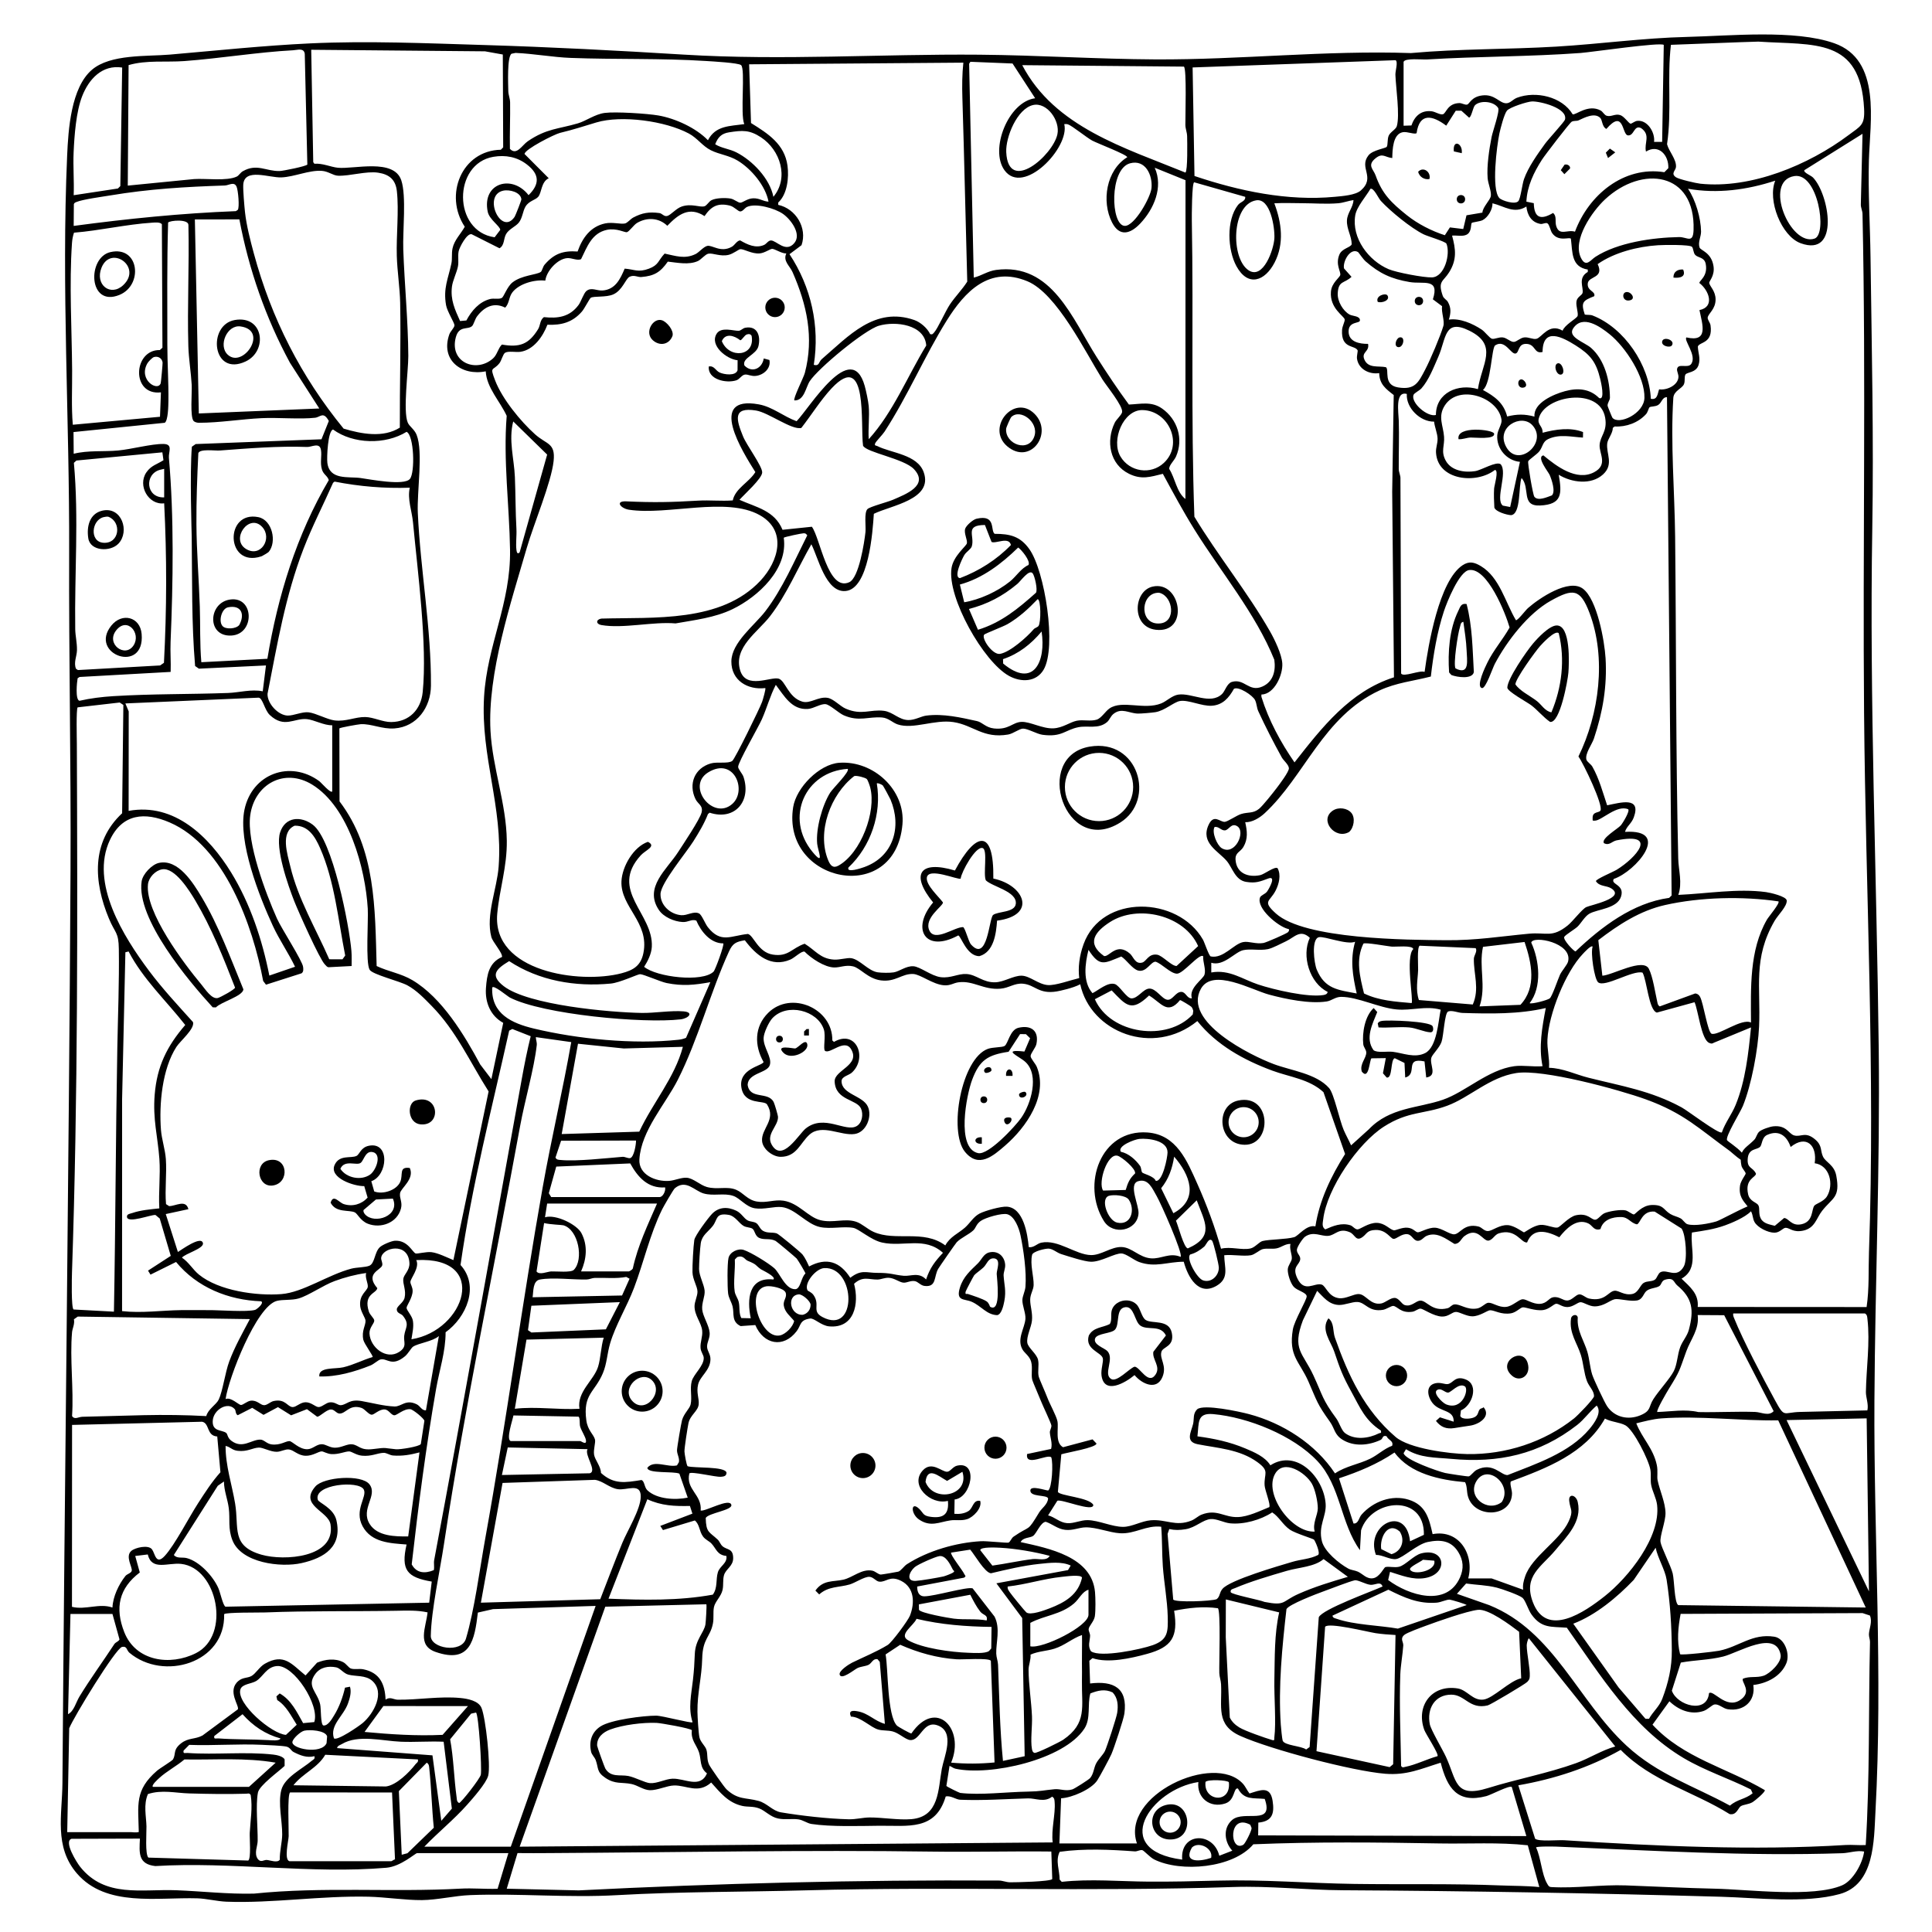 <?xml version="1.0" encoding="UTF-8"?>
<svg id="Camada_1" xmlns="http://www.w3.org/2000/svg" width="950" height="950" version="1.1" viewBox="0 0 950 950">
  <!-- Generator: Adobe Illustrator 29.3.1, SVG Export Plug-In . SVG Version: 2.1.0 Build 151)  -->
  <g>
    <path d="M375.552,176.264l2.78.749c.857,4.075-2.76,7.338-6.609,7.816-2.324.289-3.833-.79-5.335-.656-1.66.147-2.646,2.295-4.333,2.838-4.981,1.605-14.097-.361-13.551-6.796,2.689-.543,3.334,2.042,5.368,2.963,2.202.997,7.812,1.829,8.796-1.108l.022-4.928c-5.381-.505-13.948-7.326-10.274-13.085,2.249-3.524,8.388-1.267,10.827-1.409,1.117-.065,1.98-1.251,3.181-1.481,5.925-1.138,7.691,3.93,6.537,8.947-1.008,4.383-8.208,5.817-6.92,9.602,3.738,3.89,8.719,1.49,9.509-3.452ZM367.304,164.433c-1.274.353-2.429,2.826-3.3,2.891-2.877-2.3-7.339-3.744-9.06.438,3.637,8.857,16.548,7.573,14.632-2.67-.635-.906-1.253-.942-2.272-.659Z"/>
    <path d="M320.943,167.245c-4.231-3.851.182-11.136,4.532-9.77,2.41.757,5.953,4.974,5.213,7.67-1.649,4.395-6.338,5.201-9.745,2.1Z"/>
    <circle cx="381.09" cy="151.168" r="4.773"/>
  </g>
  <g>
    <path d="M78.117,424.311c9.497-2.11,16.88,9.851,21.021,16.785,8.33,13.947,14.389,30.421,20.55,45.396-.314,3.38-11.027,6.153-13.52,8.867l-1.583-.054c-11.86-12.933-37.709-43.634-34.931-61.968.543-3.581,5.021-8.261,8.462-9.026ZM79.74,427.459c-3.301.539-6.627,3.971-6.986,7.407-1.421,13.613,17.607,38.895,26.27,49.252,1.944,2.324,5.061,7.354,8.094,6.618,1.181-.287,8.281-4.132,8.463-5.111-5.624-14.49-11.646-29.577-19.622-42.939-2.821-4.726-9.972-16.246-16.22-15.226Z"/>
    <path d="M172.902,475.006l-11.432.601c-.73-.135-1.216-.863-1.714-1.357-2.604-2.581-13.121-26.189-15.037-31.059-3.101-7.881-9.515-26.135-6.966-33.925,2.496-7.628,10.094-8.174,16.031-3.745,9.748,7.271,17.976,49.563,19.012,62.035.206,2.485.088,4.971.106,7.451ZM161.901,471.693l6.507.012,1.335-1.861c-3.446-17.349-5.167-36.542-12.35-52.836-2.454-5.566-5.768-11.15-12.527-10.998-7.146,3.213-3.552,13.962-2.101,20.064,3.819,16.064,12.58,30.601,19.135,45.619Z"/>
    <path d="M182.579,580.827l1.434,5.027c4.239,1.647,10.977-.564,12.789-4.709,1.549-3.546-.861-7.612,4.698-6.822,2.455,5.394-4.388,9.88-4.78,12.364-.402,2.548,1.255,4.35.455,7.514-1.782,7.042-9.864,10.058-16.321,7.524-3.599-1.412-5.068-4.937-6.352-5.562-2.865-1.395-9.313.351-11.928-4.767,1.315-4.46,4.044-.1,6.475.679,4.299,1.378,8.718.113,11.713-3.189l-1.663-5.662c-4.779.182-17.519-3.97-14.531-10.471,2.34-5.091,8.009-3.044,10.729-4.372,1.536-.75,2.063-4.21,6.136-5.004,10.429-2.032,9.258,14.628,1.147,17.451ZM177.433,571.73c-1.921,1.693-7.985-1.807-10.064,2.992,2.99,4.59,10.299,5.967,14.683,2.798,2.628-1.899,5.586-8.944,1.96-10.784-4.191-1.614-4.873,3.49-6.579,4.994ZM179.507,597.129c4.575,5.066,17.409.804,13.675-7.753l-8.333.443-6.041,5.139c-.344.673.241,1.664.699,2.171Z"/>
    <path d="M132.158,570.507c9.534-2.073,10.419,11.206,2.011,12.42-7.384,1.066-9.335-10.828-2.011-12.42Z"/>
    <path d="M204.436,541.109c11.536-3.464,12.851,12.802,2.303,11.753-6.261-.623-6.797-10.403-2.303-11.753Z"/>
  </g>
  <g>
    <g>
      <g>
        <polygon points="791.611 73.063 794.256 74.917 790.697 77.708 789.612 75.062 791.611 73.063"/>
        <path d="M769.32,80.972c1.351-.423,2.992.596,2.688,1.892l-2.777,2.779-1.766-1.958,1.855-2.713Z"/>
      </g>
      <g>
        <path d="M766.065,178.627c2.081-.435,3.938,5.082,1.566,5.554-2.446.486-3.992-5.046-1.566-5.554Z"/>
        <path d="M747.789,186.573c1.684-.385,4.058,3.291,1.569,3.961-3.091.833-3.596-3.498-1.569-3.961Z"/>
      </g>
      <path d="M717.19,215.964c-1.314-6.812,17.055-4.746,17.473-2.765.649,3.075-9.471,1.87-11.551,1.941-2.021.069-3.884.975-5.922.824Z"/>
      <g>
        <path d="M827.633,132.537c1.573,3.711-1.747,4.277-4.763,3.969-.107-2.862,2.091-4.192,4.763-3.969Z"/>
        <path d="M799.442,143.663c2.349-.619,5.058,3.08,2.314,3.926-3.777,1.164-4.556-3.335-2.314-3.926Z"/>
        <path d="M822.069,169.875c-.889,1.26-5.226.338-4.762-1.967.545-2.706,6.635-.686,4.762,1.967Z"/>
      </g>
      <g>
        <path d="M702.88,88.037c-2.502.454-4.928-1.035-5.556-3.558,2.547-2.831,6.463.156,5.556,3.558Z"/>
        <path d="M718.771,75.324l-3.884-.87c-.675-6.257,4.519-4,3.884.87Z"/>
        <circle cx="718.375" cy="97.966" r="2.052"/>
      </g>
      <g>
        <path d="M682.222,145.258c1.56,2.368-2.719,3.949-4.761,3.167-1.276-2.925,3.842-4.562,4.761-3.167Z"/>
        <path d="M688.195,165.913c3.134-.673,1.866,5.331-.794,4.76-2.177-.467-.853-4.406.794-4.76Z"/>
        <circle cx="697.716" cy="148.025" r="2.052"/>
      </g>
    </g>
    <g>
      <path d="M704.362,504.512c.496.776.772,3.186-1.086,3.087-2.973-.159-6.854-2.074-10.338-2.39-4.845-.44-10.169.29-15.079-.008l-.397-1.985c.469-.804,1.103-1.038,1.981-1.198,3.273-.595,23.446.19,24.919,2.494Z"/>
      <g>
        <path d="M765.395,307.551c7.013-.207,6.162,18.819,5.81,23.222-.297,3.712-4.113,25.07-9.018,24.193-3.293-2.26-6.244-5.93-9.311-8.222-2.113-1.579-11.737-6.749-11.7-8.65.084-4.37,9.427-17.852,12.585-21.587,2.346-2.774,8.016-8.849,11.634-8.956ZM766.444,311.317c-1.822-1.576-7.94,5.006-9.141,6.348-2.357,2.635-12.113,16.105-12.157,18.837,2.217,3.304,7.085,5.534,10.554,8.212,2.365,1.825,3.936,4.96,7.151,5.558,5.133-12.163,6.814-26.06,3.594-38.955Z"/>
        <path d="M721.148,297.018c2.869,10.887,2.918,22.293,3.568,33.468-.762,3.658-8.278,2.526-11.048,1.433l-1.119-1.265c-.662-9.836.074-21.222,4.492-30.208.99-2.014,1.343-3.937,4.107-3.429ZM715.711,328.68c7.109,3.559,5.618-4.06,5.44-9.011-.152-4.225-.994-9.648-1.591-13.912-1.454.245-1.338,1.637-1.69,2.669-1.011,2.96-3.373,18.321-2.159,20.254Z"/>
        <path d="M664.512,399.74c2.016,2.446,1.215,7.264-1.119,9.352-6.869,4.017-14.994-5.899-7.964-10.541,2.75-1.816,7.066-1.259,9.083,1.189Z"/>
      </g>
    </g>
    <g>
      <path d="M921.693,688.213c.325-57.57,2.788-114.579,2.116-172.323-.989-84.959-4.61-171.045-3.178-255.789.749-44.291-.277-88.946-.86-133.49-.207-15.839-1.236-31.978-.8-47.745.529-19.095,6.255-49.396-17.015-57.6-19.497-6.874-51.247-3.614-72.37-3.114-21.514.51-42.759,3.48-64.296,4.766-23.819,1.422-47.779,1.024-71.512,3.178-42.032-1.428-83.625,3.324-125.609,3.113-28.643-.144-57.93-2.067-86.546-2.313-48.636-.419-96.716,2.942-145.431-.046-32.699-2.005-65.568-3.737-98.568-4.727-28.157-.845-56.717-2.114-84.955-.795-23.11,1.08-46.041,3.527-69.169,5.521-11.288.973-29.148-.321-38.257,7.433-10.336,8.799-11.661,29.413-12.224,42.204-2.857,64.917,1.211,129.912.984,194.704-.183,52.339.948,104.707.671,157.361-.787,149.336-2.902,298.789-3.968,448.149-.111,15.623-4.217,31.323,7.092,44.48,14.366,16.712,39.493,11.665,59.25,12.262,4.379.132,9.841,1.489,14.237,1.655,22.729.858,46.667-3.011,69.988-2.449,8.31.2,17.958,1.732,26.216,1.67,7.432-.056,16.191-2.177,23.777-2.464,24.067-.912,48.102,1.409,72.328.021,30.466-1.746,62.313-1.53,92.979-2.369,70.024-1.915,139.905.719,209.735-1.626,17.981-.604,36.147,1.489,54.031,1.589,62.0.349,124.285,1.446,185.973,3.203,17.993.512,41.152,3.366,58.262-1.315,17.259-4.721,16.849-26.251,17.62-40.384,3.678-67.445-.884-135.253-.503-202.76ZM821.623,22.04l34.451-1.305,8.538-.27c27.591,1.828,50.217-2.132,51.999,33.018.411,8.1-1.63,8.45-7.668,12.97-19.626,14.689-47.915,26.49-72.869,23.874-2.122-.223-10.457-2.158-11.943-3.151-2.767-1.849-.154-3.292-.019-5.077.286-3.753-3.507-7.687-4.393-11.185,2.384-16.273-.017-32.53,1.903-48.874ZM892.256,117.319c-11.913,4.075-25.451-28.198-9.989-30.735,11.61-1.905,16.434,28.531,9.989,30.735ZM835.654,152.471c1.476,7.21,4.602,15.986-6.428,13.443-1.401,1.408,5.188,8.757,2.44,12.967-1.652,2.531-6.555-.564-7.028,2.616-.153,1.03.76,2.535.69,3.888-.213,4.091-5.776,6.633-9.51,6.052-.813,2.216-.754,5.334-4.073,4.67-.684-16.607-13.101-34.911-28.59-40.954-1.253-.489-2.613-.201-3.886-.474-2.056-6.162-.829-6.848,4.657-9.038.746-2.565-3.628-2.47-3.183-6.323.418-3.626,8.192-2.446,4.854-9.444,8.11-5.724,19.725-8.659,29.687-9.289,2.652-.168,15.722-.408,16.73.818.712.867.561,2.902,1.587,3.975,1.4,1.465,4.481,1.016,5.131,4.397,1.188,6.176-3.306,8.207-3.097,9.409,4.699,3.591,7.727,11.739.02,13.287ZM859.326,593.198c-4.698,1.966-13.624,6.87-15.361,7.391-3.574,1.073-10.722,2.421-14.185,1.386-1.296-.387-2.143-2.202-3.448-2.909-1.611-.872-3.358-1.121-5.023-2.128-3.501-2.118-3.134-4.614-9.177-4.409-4.845.164-7.923,4.564-8.72,4.629-.75.061-2.817-1.72-4.171-2.002-2.388-.498-7.917.394-10.204,1.357-1.85.779-3.296,3.262-4.695,3.254-1.992-.011-3.534-3.432-9.368-2.216-3.546.739-7.627,5.703-9.071,6.046-1.759.418-5.605-1.517-8.362-1.299-3.574.282-7.707,3.662-8.163,3.668-.446.006-4.772-3.419-8.072-3.549-4.017-.159-7.414,2.735-9.481,2.915-2.024.177-3.086-1.812-4.864-2.237-7.059-1.69-8.891,3.537-11.788,3.834-2.201.226-6.154-3.056-9.534-3.239-3.353-.182-7.487,2.447-8.576,2.258-1.151-.2-2.168-1.999-4.9-2.258-2.816-.267-5.954,1.468-6.823,1.273-2.146-.481-4.277-3.527-8.303-3.656-4.081-.131-8.241,3.21-9.51,3.211-1.302.002-2.326-1.648-3.533-2.028-4.355-1.372-8.431.295-12.335,2.026-1.819-1.23-1.234-3.125-1.016-4.953,1.798-15.103,17.143-37.454,29.892-45.603,11.973-7.653,19.565-5.996,31.072-10.246,11.089-4.095,20.719-14,33.979-16.08,13.092-2.054,50.324,8.108,63.736,12.958,18.629,6.736,26.122,14.431,41.321,25.423.755.546,3.28,2.955,5.296,4.259.025.827.129,1.752.339,2.824.313,1.594,2.148,3.097,2.097,4.001-.029.521-2.44,3.621-2.758,5.774-.791,5.353,1.529,7.543,3.709,10.325ZM859.368,569.97c.325-5.602,4.723-4.367,6.2-6.181.919-1.128.759-4.559,3.396-5.741,5.911-2.649,9.713.624,11.526,5.951,7.717-6.218,13.161-.777,11.823,7.987,7.454,1.001,9.522,10.513,6.057,16.262-1.543,2.56-5.469,3.674-6.18,4.547-1.56,1.916-.404,7.853-6.331,9.182-5.013,1.124-6.353-3.06-8.591-3.054l-4.567,3.831c-2.471-.675-5.465-1.015-6.837-3.493-1.353-2.444-.348-5.082-1.282-6.664-.822-1.391-4.197-1.825-4.995-5.33-1.734-7.622,3.841-8.272,3.855-10.153-1.505-3.305-4.351-2.374-4.074-7.146ZM834.785,646.632l13.033.082,24.315,47.176c-2.405,2.66-6.125.48-9.108.384-9.268-.3-18.601.264-27.876.065-6.662-1.543-13.498-.236-20.223-.035-.652-.705,4.766-9.904,5.685-11.391,5.635-9.111,4.947-8.47,8.571-18.445,2.146-5.908,6.485-10.827,5.604-17.836ZM855.406,836.096c-6.857,4.292-12.938-5.381-15.053-3.534-1.018,10.408-15.747,6.078-18.272-1.229l4.413-13.814c6.957-1.275,13.941-1.241,20.863-2.975,7.448-1.866,25.812-13.395,28.208-.886.7,3.651-5.265,9.331-8.416,10.348-3.44,1.111-6.723.096-10.098,1.431-1.101,1.593,5.031,6.48-1.644,10.658ZM822.505,773.728c-.949-3.907-5.64-12.88-6-15.512-.405-2.963,2.517-10.056,2.453-14.24-.08-5.204-2.86-11.13-3.889-16.118-.38-1.838.246-4.505-.387-7.49-1.75-8.256-7.19-13.081-10.091-20.489,3.959-.959,8.206-2.123,12.285-2.425,18.769-1.388,38.71,1.251,57.511.955l43.029,92.038-92.176-1.179c-1.944-1.149-1.914-12.156-2.735-15.54ZM605.894,894.886c-4.683,4.015-3.846,10.907.055,15.133l-6.391,2.474c-2.983-12.054-19.351-11.472-18.249,1.912-35.978-4.672-15.618-34.561,7.947-38.143-.864,7.812,5.807,13.016,13.297,10.51,4.827-1.616,3.912-7.911,6.166-7.328,3.123,5.81,7.527,4.522,13.169,5.114,4.732,13.451-10.145,5.315-15.993,10.328ZM615.434,898.874c.065,1.397-3.172,7.704-4.069,8.225-6.807,3.947-7.55-15.716,3.406-9.834l.663,1.61ZM595.545,913.543c-5.144,1.775-13.99,2.763-9.45-5.085,3.319-3.25,10.551.328,9.45,5.085ZM592.773,876.212c.975-1.346,10.788-.946,11.482.153,1.175,10.842-12.614,9.416-11.482-.153ZM618.737,896.206c6.851-.604,8.026-4.439,7.021-10.755-1.193-7.488-5.999-5.221-11.353-3.561-1.222-1.532-1.927-3.367-3.283-4.845-14.18-15.459-60.286,5.77-52.057,29.414h-38.14l.832-22.213c5.307-.241,14.886-4.379,17.802-8.814,1.218-1.853,6.002-10.748,6.954-12.911,1.264-2.873,5.994-17.128,6.372-19.919,1.703-12.586-5.302-16.236-16.867-14.803l-.366-11.163,1.551-1.299c7.66,2.627,18.938.077,26.796-2.076,12.157-3.33,15.424-8.298,13.339-21.219,7.062-1.423,14.326-2.279,21.507-1.246,1.494,1.04.56,27.462.711,31.866.064,1.877.763,3.616.86,5.496.574,11.135-2.753,19.975,9.512,25.449,14.949,6.672,55.044,17.273,71.208,18.58,10.635.86,17.506-2.411,27.277-5.436,3.273,12.585,8.177,20.15,22.446,16.43,2.283-.595,11.264-5.393,12.501-4.503l7.178,24.156-131.883-.348.083-6.283ZM535.304,801.128c.052-1.514,2.653-3.813,3.05-6.359.425-2.728.341-9.03.084-11.899-1.565-17.44-22.731-21.519-36.579-24.596,1.247-2.42,4.608-1.971,6.119-3.024,1.714-1.194,3.691-6.733,6.233-6.96,3.327,1.108,5.807,3.551,9.57,3.961,3.931.428,6.695-1.19,10.117-1.223,5.341-.052,11.571,2.577,16.795,2.899,7.393.456,12.901-4.059,20.294-3.21.532,6.411.339,13.075.799,19.463.571,7.936,2.212,16.739,2.405,24.604.189,7.685.11,11.5-7.355,14.168-5.73,2.049-25.648,6.248-30.337,3.04-1.807-2.557-.536-5.22-.481-7.633.026-1.148-.747-2.276-.715-3.232ZM507.45,844.052c-.292-7.208-1.669-15.919-1.689-23.01-.006-2.322,1.2-4.922.975-7.433,3.745-1.701,7.883-1.712,11.767-2.934,5.081-1.597,8.664-5.012,13.541-6.712.087,4.632-.088,9.291-.034,13.932.035,3.036.048,5.636,0,8.679-.198,12.689,2.678,20.755-9.231,28.902-1.552,1.061-13.032,6.762-14.088,6.452-.905-.266-1.121-1.129-1.272-1.955-.764-4.199.22-11.224.029-15.92ZM489.044,794.918l-10.768-13.885c-2.772-.944-18.667,3.894-23.741,3.902-2.801.005-3.547-2.324-3.537-4.809l23.057-4.366c1.245-.915.48-.871.127-1.72-.74-1.785-7.144-9.689-6.491-10.596l9.385-1.461c2.188,2.501,7.14,11.368,10.206,11.622,7.516-1.779,15.959-3.802,23.717-4.601,5.062-.521,10.969-1.317,15.485.799l-1.323,2.239-35.223,6.5,12.693,17.092,1.219,67.928-10.676,2.309c-1.54-15.598-1.814-31.504-2.412-47.245-.072-1.899-.835-3.639-.893-5.529-.165-5.395,2.136-12.371-.826-18.178ZM448.142,852.375c-.485.117-6.607-3.33-7.121-3.872-4.828-5.084-4.235-27.582-5.553-34.994l7.183-4.747c8.792,3.892,18.133,6.509,27.785,7.149,2.897.192,15.7-.801,16.785.71l1.815,50.011c-7.226.699-14.119.726-21.344.094,6.983-16.63-7.429-31.91-19.549-14.35ZM343.696,861.603c1.256,3.814.208,7.546,3.947,10.405-3.393,7.679-10.966,2.336-17.029,2.611-3.479.158-7.524,2.433-11.016,2.18-2.395-.173-7.289-2.851-10.632-3.509-3.974-.783-8.651.886-11.359-3.738-.345-.59-3.962-10.587-3.988-11.18-.183-4.062,2.887-6.608,6.415-7.929,6.186-2.317,16.216-3.546,22.774-3.272,2.163.091,16.742,2.648,17.4,3.618-.624,4.795,2.304,7.216,3.489,10.814ZM347.348,860.335c-.579-1.868-2.945-3.719-3.433-6.102-.474-2.309-.928-9.868-.964-12.537-.123-9.121,2.124-17.023,2.335-26.185.226-9.828,3.904-10.423,5.248-17.069.582-2.875-.003-5.556.532-8.209.555-2.753,3.541-5.215,4.238-8.476.532-2.492.032-4.902.71-7.236.885-3.047,4.482-4.361,4.5-8.304.023-5.006-3.096-3.988-5.275-5.944-1.01-.907-1.406-2.363-2.332-3.23-4.216-3.946-5.704-3.33-5.889-10.637,1.3-2.428,13.163-3.785,12.604-6.401-.781-3.656-12.602,3.258-15.087,2.772.736-7.865-7.447-10.332-5.57-18.28,1.087-1.089,12.883,1.869,15.5,1.662,1.384-.109,2.778-.276,2.774-2.046-.686-3.171-15.978-2.132-19.12-3.136-.546-.395-1.52-6.132-1.556-7.246-.058-1.778,1.524-11.773,1.964-13.909.831-4.033,4.736-5.949,5.036-9.277.27-2.992-1.259-5.777-.281-9.808.996-4.102,5.937-6.856,6.06-12.294.061-2.686-1.634-4.093-1.661-6.292-.028-2.247,1.476-4.237,1.264-6.821-.308-3.75-3.37-8.084-3.663-11.484-.284-3.293,1.456-6.423,1.193-9.249-.281-3.023-2.727-7.338-2.739-10.613-.01-2.664.451-10.097.846-12.663.616-4.009,3.677-5.661,5.856-8.442,2.553-3.258,1.259-6.63,7.947-5.493,3.072.522,5.035,4.177,7.299,5.444,1.39.778,3.248.653,4.249,1.313,1.341.885,1.165,3.537,3.389,4.557,2.527,1.16,5.156.004,8.056,1.479.605.308,9.918,8.13,10.381,8.689.582.702,4.363,6.938,4.296,7.358-2.088,1.624-2.396,7.651-5.013,7.698-4.947.09-7.51-7.898-10.345-10.352-3.001-2.598-11.302-7.713-14.961-8.945-2.725-.918-6.829.929-7.528,3.966-.641,2.785-.566,14.21-.192,17.33.288,2.406,1.651,4.213,2.219,6.521.863,3.506-.669,7.422,3.943,9.618l7.216-.512c4.066,9.557,13.867,11.557,20.359,2.975,2.231-2.949,1.373-5.441,6.616-6.185,1.953-.277,5.437,3.507,9.333,3.856,12.401,1.113,14.851-11.156,12.256-20.933,4.337-3.956,7.25-2.009,11.541-2.082,1.757-.03,3.397-.965,5.567-.866,2.813.129,5.23,2.283,7.224,2.393,1.718.095,3.366-1.082,5.461-.769,1.721.257,2.834,2.151,4.892,2.386,5.986.686,4.487-4.573,6.66-8.372.614-1.074,8.574-12.537,9.13-13.118,2.097-2.189,5.806-3.693,8.106-5.797,1.358-1.243,1.391-3.032,3.679-4.667,2.334-1.667,10.565-4.034,13.12-3.297,3.581,1.034,5.721,6.851,6.449,10.291,1.516,7.157,3.029,18.059,2.444,25.351-.18,2.247-1.437,4.483-1.508,6.433-.103,2.795,1.702,6.535,1.494,9.377-.341,4.649-4.53,10.132-1.276,15.309.981,1.561,3.39,3.08,4.108,5.81.813,3.094-.17,6.201.561,8.973.257.975,3.361,8.006,4.172,10.131.827,2.166,5.2,11.265,5.217,12.269.019,1.121-.827,2.38-.768,3.306.17,2.651,1.365,5.339.611,8.143l-11.805,2.505c-1,6.579,9.965-.229,11.882,1.618,1.027,2.75.415,15.023-1.515,16.316-1.321-.013-8.613-2.714-8.762-.069-.194,3.46,8.332,2.013,8.722,3.996-.23,2.983-3.139,4.786-4.34,6.765-6.242,10.281-3.933,5.987-12.634,11.995-1.13.78-1.664,2.721-2.56,2.944-.887.22-10.718-.854-13.475-.7-12.264.683-26.093,4.7-36.381,11.294-1.48.949-3.008,3.314-4.269,3.677-.546.157-8.148,1.446-8.587,1.433-1.257-.036-2.724-1.622-4.16-1.911-5.263-1.057-9.612,3.376-14.292,4.427-4.984,1.12-9.945-.011-13.718,5.361l1.867,1.882c4.577-4.074,9.684-3.354,14.993-4.896,2.617-.76,7.269-3.906,9.699-3.755,2.008.125,3.184,2.215,4.859,2.383,3.432.345,5.119-3.22,10.709-.409,6.647,3.342,6.767,10.919,4.372,17.117-.886,2.293-8.892,13.188-10.978,14.449-5.768,3.487-11.531,5.76-17.523,8.698-1.472.722-6.563,3.996-6.077,5.826.767,2.889,7.142-2.396,8.73-3.174,1.745-.855,3.876-.825,5.516-1.635,1.487-.734,2.176-3.254,4.399-2.725l1.086,1.315,2.507,30.459c-5.01-1.331-8.011-5.196-13.318-6.157-2.448-.443-4.721-.523-3.373,2.587,4.821.072,9.642,5.349,13.488,6.384,2.288.616,4.551.281,7.036.91,3.042.77,6.269,3.995,8.56,4.229,5.121.523,6.379-9.734,13.451-7.237,8.93,3.153,3.242,15.506,2.162,21.328-1.865,10.047-1.12,23.621-14.986,24.812-6.284.54-14.34-.875-20.576-.83-3.395.025-6.535.975-10.353.886-10.102-.236-23.182-1.735-33.145-3.399-4.239-.708-6.758-4.44-11.061-5.625-6.33-1.743-10.118-.413-15.753-5.701-1.181-1.108-7.856-10.655-8.556-12.103-1.247-2.577-.59-5.01-1.333-7.407ZM116.93,103.188l-.955.634c-26.767,1.038-53.215,3.712-79.744,7.264l.08-10.674c.193-.681.688-.843,1.272-1.086,3.168-1.318,12.655-2.565,16.633-3.231,19.085-3.194,37.034-4.247,56.299-4.878,2.092-.069,4.598-2.105,5.808.563.764,1.684,1.535,10.078.607,11.408ZM117.708,107.873c4.607,24.572,12.977,48.559,24.86,70.49l14.435,22.501-59.243,2.443-1.94-95.405,21.888-.029ZM79.022,188.437c-1.399,4.325-11.133-1.657-6.568-9.747.482-.853,2.406-2.886,3.283-3.13,2.014-.561,3.953.609,4.215,2.713.063.506-.772,9.679-.93,10.165ZM80.996,207.894c1.651-1.021,1.779-8.184,1.815-10.732.131-9.144-.536-18.65-.529-27.644.015-20.01-.229-40.135.381-60.074.736-1.058,10.109-1.901,9.984,1.241.46,19.849-.607,39.788-.034,59.628.173,5.992,1.319,12.966,1.655,19.004.198,3.552-.912,15.81.953,17.716.55.561,1.746.853,2.546.854,10.245.003,20.77-1.794,31-2.28,7.753-.369,19.052.637,26.154-.191,2.651-.309,4.044-3.302,6.767,1.583l-3.613,9.006-61.854,2.347-1.875,1.304c-1.083,12.921-.102,42.475-.078,44.353.277,21.246-.128,42.314,1.668,63.488l1.874,1.304,32.972-1.587-1.586,12.714c-5.655-1.151-11.534.623-17.05.823-18.823.68-37.64.403-56.44,1.565-5.496.34-11.254,1.035-16.633,2.28-2.147-.519-1.261-9.13-.908-11.081l.963-.626,44.782-2.496c.178-4.886-.242-9.847-.037-14.737,1.232-29.301,1.741-61.378-.823-90.538-.258-2.94,2.193-6.725-2.682-6.806-5.855-.098-15.81,2.607-22.294,3.211-7.072.659-14.66-.176-21.84,1.601l-.09-10.666,44.853-4.563ZM181.768,476.859c1.425,2.349,14.721,5.567,18.562,7.659,4.577,2.493,8.296,6.428,11.832,10.019,12.22,12.408,18.856,27.6,28.095,42.144l-17.309,82.934c-3.104-1.274-7.521-3.511-10.786-3.903-2.52-.302-6.919.886-7.758.643-1.567-.453-3.867-6.712-10.357-6.244-1.691.122-6.003,1.964-7.261,3.132-2.682,2.49-2.41,7.947-5.163,9.14-1.913.829-6.256.75-8.887,1.443-11.453,3.013-23.7,11.664-34.375,12.505-12.233.964-30.772-1.612-40.533-9.583-3.054-2.494-4.994-6.109-8.347-8.324,1.411-1.989,10.86-4.45,10.31-7.139-.801-3.913-10.722,3.394-12.316,4.339l-5.966-18.644,11.131-2.406c-1.293-4.996-6.274-1.468-9.493-1.508l-1.512-.974c-.624-7.257.424-14.97-.084-22.168-.33-4.678-2.043-9.677-2.401-14.285-.986-12.684.583-30.005,7.587-40.856,1.94-3.005,9.085-8.85,8.176-12.193-7.434-8.253-15.015-16.374-21.667-25.273-12.417-16.61-29.198-43.207-19.173-64.326,6.122-12.897,17.075-13.856,29.32-8.593,27.034,11.621,40.983,50.964,46.006,77.946l1.39,1.842,17.49-5.59c1.049-.77.883-1.984.766-3.125-.306-2.983-10.681-18.95-12.836-23.771-5.609-12.542-14.986-37.506-13.165-50.785,2.104-15.346,16.824-23.537,30.539-15.058,17.974,11.11,26.078,41.181,27.253,60.946.348,5.851-1.155,26.617.932,30.057ZM336.093,497.306c-6.141-.516-14.23.888-20.609.773-15.587-.279-55.691-3.796-67.839-13.202-7.084-5.484-3.402-8.562,2.712-12.274,14.726,9.669,32.481,12.701,49.969,11.036,4.489-.427,13.286-4.616,14.399-4.615,1.702.001,10.036,3.743,13.081,4.356,7.881,1.587,13.694.972,21.485-.428l-11.953,27.366c-1.173.489-2.405.804-3.666.941-22.062,2.391-49.533-.32-71.153-5.499-10.719-2.568-20.98-7.155-20.496-20.029.268-1.964,7.512,4.181,8.713,4.796,16.307,8.346,65.653,12.836,83.876,10.712,4.051-.472,6.745-3.491,1.481-3.934ZM253.937,260.076c-.479-8.485-.407-16.94-.754-25.468-.368-9.059-3.202-18.203-.819-27.38l16.685,16.299-13.522,48.063c-1.113,1.18-1.443-.081-1.583-1.179-.401-3.148.181-7.014-.007-10.336ZM259.098,269.193c3.328-11.491,12.001-31.977,13.124-42.49.965-9.027-3.416-8.04-9.117-13.14-7.165-6.409-16.172-17.465-19.626-26.458-2.816-7.333-1.121-4.469,2.1-8.505,1.021-1.28,1.722-4.497,2.795-5.151,1.571-.957,5.33-.153,7.489-.457,6.513-.916,11.132-7.537,13.303-13.312,6.929.287,12.324-1.144,16.968-6.476,1.268-1.456,3.781-6.424,4.35-6.774,1.55-.952,7.493-.094,11.053-1.66,4.561-2.007,6.079-7.718,8.023-8.665,2.26-1.102,3.963.261,5.832.107,6.382-.528,9.341-2.387,12.987-7.569,4.711.505,10.29,1.742,14.767-.268,1.625-.73,3.604-3.31,5.14-3.62,2.251-.455,5.923,1.547,10.044.549,2.174-.527,4.946-2.712,5.664-2.778,1.815-.169,5.613,2.386,9.518,2.086,2.533-.194,5.242-2.304,6.237-2.243,1.408.086,4.834,2.436,6.899,2.238-1.758,3.798,1.689,6.065,3.075,9.22,7.024,15.991,10.611,32.122,6.036,49.547-.59,2.246-5.927,12.709-5.142,13.523,4.879.176,5.584-6.474,7.578-9.497,4.174-6.325,26.805-25.116,33.956-27.227,8.128-2.399,22.558-.647,23.297,9.724-9.304,15.241-16.28,32.851-28.285,46.074-.337-5.288.46-11.065,0-16.289-.21-2.387-1.288-7.529-1.972-9.947-6.601-23.331-27.058,10.764-33.49,17.387-6.325-2.257-11.783-7.044-18.531-8.274-25.7-4.686-7.981,23.372-1.745,33.296-3.179,5.132-9.842,7.948-11.111,13.917-5.624.431-11.342-.218-16.971.111-13.588.795-21.742.971-35.379.359-5.774-.259-2.713,3.503,1.326,4.111,19.055,2.869,47.839-6.545,64.263,2.648,13.588,7.605,9.361,22.614.391,32.223-19.363,20.743-52.37,17.915-78.28,18.659-2.733.487-2.643,2.704,0,3.169,10.77,1.896,25.399-1.768,36.536-.8,9.388-1.664,19.302-2.798,27.968-6.994,12.726-6.162,27.408-19.797,25.218-35.135.304-.4,8.902-2.203,9.795-2.194,1.016.01,1.16.277,1.765,1.019-6.229,12.349-12.199,26.375-20.634,37.357-5.269,6.86-16.619,15.361-16.683,24.624-.064,9.375,8.01,14.155,16.676,13.12.384.363-1.197,5.737-1.564,6.771-1.117,3.143-13.343,28.087-14.66,29.042-2.104,1.526-7.346.299-10.651,1.268-7.921,2.321-11.014,10.108-7.447,17.502,1.189,2.464,3.855,3.153,3.003,6.592-.851,3.433-9.107,15.681-11.563,19.493-5.509,8.552-16.918,17.334-9.43,28.455,2.353,3.495,7.511,5.688,11.637,5.911,2.869.156,4.381-1.565,6.772-.695,2.266,5.352,6.946,11.243,13.251,11.202.615.615-3.914,13.049-4.779,13.895-5.492,5.377-28.043,2.717-34.142-2.371,1.807-2.796,3.591-6.424,3.777-9.788.91-16.47-21.206-27.752-5.404-45.065,2.344-2.568,7.875-4.412,3.48-6.604-7.116,2.462-12.671,12.142-12.998,19.367-.574,12.705,13.888,20.187,10.776,35.375-1.286,6.276-5.025,8.387-10.767,9.892-20.511,5.375-63.685-.689-61.089-29.311,1.097-12.088,4.867-22.981,4.699-35.885-.237-18.241-7.022-35.766-8.015-53.959-1.547-28.341,9.999-62.942,17.904-90.236ZM225.519,123.578c.391-1.967,4.059-9,6.391-8.406l13.7,6.901c2.515-1.44,1.921-4.612,3.229-6.958,1.382-2.479,4.709-3.69,6.269-5.65,1.822-2.289,1.936-5.593,3.269-7.856,1.694-2.877,4.913-3.23,6.278-4.846,1.774-2.1,1.376-7.303,5.168-9.12l-11.891-11.919c.005-2.276,14.706-9.721,17.417-10.379,7.103-1.723,11.183-3.134,17.901-5.141,12.413-3.708,33.926-.72,45.461,5.445,4.18,2.234,6.704,6.168,10.838,8.232,4.188,2.091,8.829,2.462,13.182,5.094,6.709,4.056,13.734,12.436,15.164,20.187-2.882-.192-4.372-1.755-7.552-1.655-2.942.092-5.101,2.167-6.349,2.165-1.107-.002-2.988-1.749-4.816-2.047-2.55-.415-7.127-.342-9.389.844-1.264.663-2.232,2.643-3.452,2.97-2.307.619-6.2-1.471-10.995.063-2.898.927-5.478,4.285-7.305,4.706-1.588.366-2.44-1.271-3.809-1.45-5.06-.66-8.443-.128-12.829,2.2-1.401.744-2.828,2.643-4.111,2.925-2.053.451-6.154-.775-9.688-.037-7.283,1.522-11.254,7.189-13.588,13.821-7.119-.513-11.573,1.072-16.202,6.447-.951,1.104-1.213,3.119-1.937,3.625-2.007,1.4-9.435,1.585-13.913,5.157-2.56,2.042-4.245,7.018-5.153,7.56-1.44.859-3.961.109-5.787.569-5.375,1.354-9.212,5.845-11.692,10.553l-3.098.278c-2.562-5.684-4.803-10.417-3.999-16.913.369-2.979,2.279-6.738,2.921-9.787.525-2.498-.13-5.073.368-7.578ZM239.827,104.149c.79,3.803,6.103,7.049,6.151,8.896l-2.762,3.629c-20.629-2.915-20.59-36.196-.604-39.57,6.001-1.013,11.671.056,16.493,3.788,6.207,4.804,6.379,9.626.798,15.074-8.002-10.391-23.04-6.087-20.077,8.183ZM256.369,98.016c.038.459-2.899,7.985-3.316,8.599-6.579,9.697-15.931-10.506-5.689-12.844,3.134-.715,8.714.713,9.005,4.245ZM351.675,70.939c1.343-3.463,3.089-5.293,6.827-5.873,6.626-1.028,10.066-1.23,15.682,2.456,9.446,6.201,13.924,19.846,6.11,29.257-1.775-8.989-10.282-17.845-18.254-21.88-3.417-1.73-7.199-1.982-10.364-3.96ZM224.128,165.889c1.561-5.963,5.802-3.597,7.978-5.529.774-.687,1.465-3.447,2.422-4.729,3.487-4.667,8.264-7.204,13.869-4.367,2.117-2.09,1.727-5.186,3.594-7.569,3.349-4.274,10.944-6.314,16.147-5.703.575-4.761,6.034-10.774,10.848-11.074,2.25-.14,4.973,1.415,6.742.494,2.976-5.976,5.174-12.754,12.665-14.386,4.669-1.017,8.929,1.379,9.814,1.158,1.243-.311,3.369-3.583,5.051-4.571,4.937-2.902,10.807-2.54,14.87,1.414,5.378-5.607,10.781-9.656,18.306-4.77,3.255-4.786,6.507-6.628,12.451-5.159,2.16.534,4.011,2.873,5.107,2.871,1.275-.002,2.173-1.695,3.358-2.237,4.343-1.985,13.724.699,17.648,3.442,3.763,2.631,9.269,9.827,5.633,14.277-4.218,5.164-8.875-1.297-11.563-1.214-1.351.042-2.152,1.665-3.347,2.2-4.077,1.826-8.163-.13-11.741-2.219-1.527-.009-2.687,2.299-4.06,3.088-5.572,3.2-9.795-1.05-12.231-.373-1.845.513-3.98,3.162-5.63,3.973-5.378,2.643-9.858.896-15.249-.214-3.179,3.346-2.85,5.619-7.733,7.425-5.307,1.963-6.965.368-11.905-.029-2.162,5.054-4.515,10.227-10.819,10.748-2.849.235-5.593-1.767-8.019.269-1.347,1.13-2.601,5.176-3.849,6.863-4.371,5.906-10.156,6.708-17.034,5.969-2.012,1.442-1.707,4.062-2.857,5.923-4.62,7.478-9.082,9.086-17.799,7.569-1.948,1.938-2.289,4.957-4.364,6.82-8.117,7.289-21.553,2.044-18.306-10.36ZM551.759,202.668c-.304,1.454-2.805,3.529-3.607,5.168-4.43,9.056-2.541,20.434,7.017,25.139,6.097,3.001,10.439,1.548,16.627.012,5.025,9.254,9.974,18.465,15.544,27.411,13.035,20.936,30.084,41.285,39.267,64.024.77,5.413-.511,10.828-5.898,13.176-6.667,2.905-8.768-4.146-14.996-2.279-2.398.719-3.328,4.517-4.803,5.926-5.77,5.516-14.895-.665-21.527.308-3.097.455-5.739,3.27-8.4,4.328-8.5,3.378-19.059-1.8-25.371,2.439-2.086,1.401-4.001,4.82-6.368,5.551-3.087.953-6.628-.116-9.798.532-3.38.691-6.8,3.497-11.428,3.735-5.397.277-11.516-3.357-15.753-3.172-4.459.195-6.162,4.022-13.524,3.229-4.053-.436-5.726-3.046-8.317-3.616-7.809-1.718-16.603-3.795-25.008-2.694-2.492.326-5.615,2.252-8.795,2.181-4.693-.106-7.544-3.984-11.977-4.536-6.801-.846-10.91,2.334-18.797-1.069-2.851-1.23-6.007-4.897-9.001-5.334-4.569-.667-8.425,3.024-12.328,1.878-6.962-2.044-8.293-10.302-11.624-11.288-3.873-1.146-16.02,5.472-18.939-4.081-3.446-11.277,8.723-18.865,14.726-26.676,8.249-10.733,13.586-23.625,20.277-35.327,3.332,6.344,7.003,23.628,16.637,23,11.66-.761,13.511-29.31,14.09-37.981,8.407-4.148,29.277-7.011,24.53-20.434-3.111-8.798-15.966-9.394-22.871-12.899-.548-.278-1.539-.073-.989-1.346.445-1.03,3.599-4.182,4.605-5.73,11.505-17.701,19.638-37.076,30.499-54.521,9.017-14.484,21.103-27.159,39.755-19.405,14.46,6.011,28.43,34.724,36.834,48.186,2.013,3.225,10.314,13.286,9.711,16.166ZM561.8,201.64c12.906.262,20.292,16.813,10.497,25.971-6.453,6.034-16.852,4.445-21.345-3.133-4.759-8.026,1.429-23.029,10.848-22.838ZM672.695,169.091c-4.174.035-9.458-.936-9.566-5.96-.114-5.307,5.486-3.908,5.573-5.56.12-2.278-3.559-2.069-5.054-2.879-3.31-1.795-6.06-6.617-5.864-10.433.328-6.407,3.21-4.744,6.786-8.135l-3.688-4.123c-.738-3.287,2.986-10.345,6.896-8.057.256.15,2.398,3.417,3.746,4.597,6.782,5.938,12.621,8.621,21.631,10.15,6.713,1.139,14.885-2.162,11.416,8.493l4.525,3.378c-.474,2.936,1.379,7.26.615,9.801-1.518,5.052-6.355,16.466-8.908,21.343-3.347,6.393-4.997,10.15-13.37,8.788-7.461-1.214-4.168-8.697-5.95-9.935-3.731-.771-8.664.701-10.586-3.742-1.647-3.808,2.631-3.811,1.8-7.726ZM714.011,115.856c2.419-.237,5.569.703,7.603-.74,2.088-1.482,1.536-4.866,2.062-5.484.326-.383,4.045-.703,5.37-1.389,2.606-1.349,4.939-5.273,4.834-8.283,5.974,1.448,10.598,5.414,16.67,1.593.455,4.209,2.477,7.805,6.952,8.558,1.097.185,2.521-.807,3.397-.28,1.027.618,1.427,3.545,2.354,4.849,3.174,4.463,8.588,1.655,9.183,2.72.848,6.611.071,13.832,8.315,15.15l-.008,1.166c-5.006,2.929-2.041,7.513-2.555,10.256-.235,1.252-2.56,1.899-2.985,4.084-.47,2.416,1.176,6.332.426,7.512-.838,1.32-6.339,4.305-7.261,7.032-6.692-3.932-10.159,3.293-12.823,3.994-1.709.449-3.859-.934-6.101-.672-1.918.224-3.602,2.077-4.973,2.198-1.63.145-3.527-1.978-5.51-2.201-2.002-.226-4.069.97-5.329.664-1.149-.279-3.474-3.472-5.055-4.513-4.513-2.971-10.66-5.704-16.155-4.904.99-3.144,1.203-5.708-.459-8.676-.633-1.132-2.055-1.639-2.538-3.024-2.568-7.359.227-6.898,3.147-11.582,3.87-6.208,3.261-11.309,1.44-18.026ZM809.365,74.531c6.252-3.878,11.267,1.8,10.985,8.167l-1.946,1.98c-20.007-3.174-37.269,11.24-43.959,29.249-3.724-1.22-7.672,2.299-9.23-2.8-.694-2.27.408-4.879-1.564-6.402-5.892,3.506-9.29,2.607-9.458-4.823l-3.639-.74c.341-7.583,3.638-14.353,7.624-20.587,1.412-2.208,13.603-18.121,14.65-18.722,1.037-.596,2.425-.249,3.324-.649,2.667-1.187,7.922-4.13,10.777-1.177.973,1.006.861,4.444,2.962,5.367,8.556-9.898,7.641,2.319,10.401,3.146,3.33.596,3.014-5.322,6.665-3.55,4.915,3.441,1.368,7.355,2.408,11.541ZM769.517,58.867c-.281,1.002-8.278,9.725-9.753,11.761-3.663,5.056-8.316,11.559-10.38,17.43-.9,2.561-1.657,9.34-2.734,10.777-1.494,1.994-8.179-.165-9.394-1.46-3.999-4.264-1.235-25.749.031-31.743.527-2.498,2.318-9.441,3.692-11.196,1.316-1.681,10.099-4.506,12.394-4.559,4.049-.094,17.736,3.308,16.144,8.991ZM782.351,171.066c-3.148-2.771-11.671-5.248-8.8-9.58,4.653-7.022,13.275-.874,17.911,2.852,7.853,6.312,17.463,21.024,17.135,31.345-.245,7.729-12.563,13.452-15.732,9.75-.206-.241-2.353-5.553-2.382-5.868-.136-1.427,1.152-2.743,1.148-3.962-.024-8.615-2.663-18.712-9.28-24.538ZM783.868,232.195c-8.674,4.586-18.579-2.979-24.955-8.277-3.591.763,2.409,8.074,3.08,9.618.977,2.248,3.041,8.176,1.091,10.061-2.304.796-6.825,2.98-8.624.646-.691-.897-3.35-16.399-3.011-17.406.262-.779,4.257-3.369,5.46-4.913,1.748-2.243,1.596-4.723,4.3-5.995,5.615-2.642,11.35-1.086,17.163-.759l.042-2.721c-6.319-2.481-13.522-1.309-19.899.339.234-3.208-2.621-3.849-1.885-6.954,2.701-11.389,30.06-15.787,32.669-.406,1.166,6.877-2.49,8.778-2.737,13.433-.224,4.216,4.244,9.664-2.694,13.333ZM737.88,228.249c-2.255-1.534-9.316,2.908-12.538,3.418-5.093.807-11.668-.147-14.404-5.079-2.598-4.683-.526-7.331-.864-11.832-.425-5.651-3.192-9.914.398-15.437,6.887-10.597,26.246-4.004,27.853,7.09.315,2.174-1.881,4.811-2.089,7.589-.493,6.596,4.709,12.523,11.147,13.1l-4.805,22.206-3.614-.686c-3.929-3.078,2.578-16.209-1.082-20.371ZM754.527,204.849c-4.852-1.305-8.568-1.254-13.426-.06-1.712-6.735-6.2-9.913-11.922-13.042,4.041-3.103,4.216-20.744,6.029-21.927,4.945-3.227,7.755,4.724,10.117,3.991,1.835-.57.989-5.093,5.575-4.7,4.236.363,3.417,5.045,7.601,3.955.111-12.333,9.64-7.404,16.308-3.2,7.204,4.542,10.031,8.076,12.069,16.537.297,1.234,2.536,10.662-.561,9.317-4.689-4.712-10.686-5.041-16.855-3.359-5.444,1.484-15.55,5.731-14.935,12.488ZM726.717,191.341c-9.625-2.896-20.643,1.693-20.657,12.714-4.204,1.138-12.307-5.96-11.039-9.802.338-1.023,2.886-2.11,3.927-3.278,3.646-4.092,6.061-10.481,8.296-15.542,3.923-8.884,2.791-18.98,15.241-12.836,14.497,7.154,6.059,16.415,4.233,28.744ZM740.693,219.875c-5.522-9.787,7.368-16.731,12.79-10.807,7.855,8.582-6.879,21.284-12.79,10.807ZM704.12,136.401c-3.979.141-17.5-2.411-21.32-4.042-9.854-4.207-18.209-15.223-16.416-26.394.691-4.306,5.327-9.373,7.507-13.156,1.747-.414,3.797,4.561,5.116,5.997,4.692,5.108,14.788,13.328,20.955,16.39,2.123,1.054,10.586,3.465,11.278,4.614,2.066,5.043-.888,16.369-7.121,16.591ZM728.719,338.33c1.844.391,5.157-9.723,6.329-11.931,5.971-11.253,16.485-24.922,27.69-31.109,10.66-5.885,14.265-5.993,18.842,6.063,8.386,22.09,4.809,49.75-5.433,70.632,2.507,3.464,12.34,24.041,10.822,26.594-.712,1.197-3.983.364-3.844,3.697.053,1.28-.292,1.333,1.223,1.246,3.408-.196,10.726-7.954,16.265-5.59.938.895-2.685,6.817-3.618,7.896-1.546,1.787-9.889,6.511-8.295,8.78,2.646,1.367,3.923-.935,6.165-1.382,20.847-4.154,9.664,8.549.124,14.433-1.748,1.078-10.25,4.601-10.249,5.627,1.733,2.732,5.214,2.055,7.553,3.552,7.368,4.718-10.156,8.182-12.299,9.198-2.086.989-6.708,7.111-9.192,9.083-7.775,6.174-10.303,3.182-19.04,4.003-14.065,1.321-26.043,3.32-40.569,3.198-19.284-.162-69.657-.388-83.804-13.135-6.922-6.237-2.994-5.678-.137-11.277,1.647-3.227,2.776-7.665.957-11.003-1.405-1.036-6.517,2.995-8.538,3.418-5.888,1.233-11.622-.846-12.121-7.469-.28-3.714,2.322-3.82,3.837-6.373,2.355-3.968,1.87-7.896.909-12.193,3.37.165,7.118-2.146,9.533-4.382,19.714-18.253,28.772-47.507,56.431-60.372,8.326-3.873,16.668-4.64,25.31-6.87,1.232-10.655,3.069-21.908,6.434-32.103,1.479-4.48,7.488-19.551,12.39-20.255,8.941-1.285,17.928,21.278,19.909,28.244-3.326,5.942-7.968,11.162-10.958,17.325-.839,1.729-5.804,11.78-2.627,12.454ZM758.504,524.266c-4.379.419-9.66-.574-13.905,0-12.931,1.747-24.039,12.709-35.137,16.511-12.344,4.228-26.019,3.679-36.354,14.5l-8.75,7.916c-1.108-2.503-2.541-5.021-3.614-7.514-2.102-4.882-4.761-17.862-7.183-20.627-6.257-7.141-18.614-8.599-27.152-11.783-11.4-4.25-44.985-20.866-35.892-37.076,5.815-10.367,24.893.56,33.532,2.886,8.197,2.207,19.96,4.65,28.329,3.354,2.425-.376,4.24-2.263,7.103-2.257,8.247.017,18.449,5.356,27.21,6.184,7.5.709,14.409-1.952,21.721.132-1.179,5.765-1.837,18.377-7.618,21.315-5.125,2.605-10.909.018-15.873-.607-2.744-.346-7.608.655-9.523-.806-4.276-5.89-.503-12.891,1.819-18.755l-1.747-1.963c-4.324,3.863-5.744,12.224-5.123,17.821.162,1.462,1.435,2.629,1.471,3.993.074,2.867-3.37,5.672-2.192,9.431,3.589,4.52,3.757-5.877,4.757-6.525l7.047-.099-1.405,7.447,1.813,2.081c3.059.691,1.781-9.009,4.017-9.484l4.763,2.333.354,7.151c6.417-1.633-.707-10.055,9.491-7.908l.836,7.906c5.782-.859,1.516-6.354,2.53-9.747.493-1.651,3.963-4.813,4.993-7.748,1.093-3.113,1.465-14.353,3.309-14.984,2.004-.685,4.808.665,7.007.733,13.647.425,27.665.681,40.95-2.412-1.785,9.452-3.561,18.962-1.585,28.601ZM643.433,679.463c4.319,9.837,4.098,10.661,10.532,19.662,2.406,3.366,2.097,6.301,6.246,8.852,5.646,3.472,12.856,2.786,18.641.064,1.321-.622.716-2.45,2.91-1.84.975,2.07,3.589,2.231,2.779,4.717-3.947,1.429-7.008,4.493-10.756,6.334-5.635,2.768-12.092,3.66-17.339,7.244-9.561-14.46-25.646-24.746-42.384-29.169-4.727-1.249-22.093-5.003-25.368-2.371-2.214,2.142-1.453,4.645-2.003,7.125-.86,3.873-4.143,8.811,2.214,10.073,9.828,1.951,20.549,2.43,29.353,8.788,6.289,4.542,3.188,5.519,3.579,11.501.156,2.398,3.072,9.415,2.288,10.644-4.651,1.867-10.361,4.72-15.443,4.89-6.824.227-10.305-4.136-17.826-1.208-1.755.683-3.159,2.196-5.014,2.933-7.867,3.126-12.374-.777-20.019-.148-4.554.375-9.181,3.212-13.51,3.235-5.423.029-12.01-3.212-17.488-3.308-3.461-.061-6.814,1.743-10.094,1.486-3.754-.294-5.981-2.981-9.366-3.819l4.535-7.179c1.981-1.036,17.756,5.806,17.696,2.026-1.893-3.714-16.836-4.455-17.417-6.447l1.686-18.434c2.462-.816,17.221-3.264,17.293-5.303l-1.941-2.039-14.495,3.866c-4.137-2.294-2.065-9.318-2.76-12.781-.541-2.694-3.821-8.537-5-11.697-.87-2.331-3.884-9.027-4.174-10.128-.692-2.622.242-5.669-.359-8.381-.644-2.911-4.842-5.888-5.273-8.299-.545-3.054,1.942-7.738,2.265-10.929.4-3.955-.873-7.053-.864-10.339.008-2.734,1.625-4.785,1.697-7.176.129-4.278-1.885-10.221-.731-14.967.558-1.62,6.523-3.11,8.245-2.955,2.117.191,3.862,1.996,6.102,2.698,3.513,1.102,11.333,3.689,14.587,3.747,5.061.09,11.667-4.281,15.06-4.067,2.313.145,6.015,3.276,8.59,4.196,8.038,2.874,13.879-.126,21.96-.132,2.013,7.487,7.223,17.107,16.209,11.78,6.358-3.77,3.726-9.006,3.696-14.976,4.023-.465,9.278.639,13.111,0,1.851-.309,4.363-2.643,5.751-2.989,2.15-.536,4.49.037,6.776-.375,2.43-.438,4.38-2.344,6.936-2.196-.663,2.36.898,5.378.638,7.367-.192,1.463-1.825,3.16-1.963,5.047-.169,2.319,1.321,6.877,2.912,8.646,1.755,1.953,6.33,2.792,6.377,4.72.044,1.772-6.065,11.865-6.803,16.297-2.193,13.168,3.251,15.522,7.726,25.714ZM726.151,722.743c-1.554.78-2.891,2.97-3.953,3.22-.569.134-10.184-1.355-11.565-1.665-3.502-.786-19.766-6.46-20.457-9.746l1.177-1.949c7.175,4.424,14.284,4.004,22.249,4.754,23.132,2.176,43.259-2.135,61.967-16.714,3.34-2.603,6.249-6.725,9.554-9.5,2.824,3.315-1.292,8.821-3.556,11.525-9.859,11.773-26.423,17.184-40.207,22.644-3.224.281-7.235-6.572-15.208-2.569ZM738.432,738.6c-7.042,5.398-17.201-2.63-12.381-10.405,5.371-8.664,17.898,1.919,12.381,10.405ZM720.418,728.817c1.145,2.286.669,4.645,1.488,7.252,3.361,10.694,21.29,10.129,21.579-1.633.043-1.76-1.254-4.996-.544-5.99,17.613-6.559,36.484-13.663,46.232-30.907,2.971,1.655,7.269,1.79,10.066,3.31,4.06,2.208,11.495,17.056,12.296,21.871.425,2.552-.087,5.083.395,7.551.616,3.154,2.519,6.394,2.902,9.808,1.767,15.735-13.996,35.48-25.759,44.787-9.701,7.676-28.639,20.909-35.375,2.841-4.788-12.842,4.268-17.203,11.145-25.482,5.617-6.762,13.188-13.986,10.965-23.645-.83-3.603-4.656-4.403-4.188-.476.537,4.513,2.222,4.536-.265,9.973-4.318,9.442-18.143,17.3-21.41,27.06-.754,2.252-1.274,4.138-.981,6.569l-15.49-5.559h-11.522c3.13-11.782-4.471-24.243-17.512-21.783-1.721-7.705-3.306-14.281-11.718-16.924-8.378-2.632-17.574.92-23.214,7.319-1.352,1.534-1.507,4.6-3.963,4.369l-7.135-22.213c9.667-3.208,18.844-6.975,27.31-12.688,7.641,10.505,22.413,13.515,34.697,14.59ZM700.335,850.606c.737,2.051,7.296,11.895,6.521,12.934-4.936,1.347-10.953,4.339-15.867,5.257-.903.169-1.329.586-2.038-.447-.241-14.919-.942-30.039-.402-44.957.16-4.411,1.158-9.756,1.465-14.269.123-1.802-1.748-3.285.512-5.213,1.315-1.122,8.443-3.696,10.597-4.495,5.846-2.169,19.992-7.16,25.576-7.829,5.202-.623,16.076,7.611,20.273,10.795l1.032,22.868c-5.603,1.104-13.812,9.897-18.575,10.47-5.304.638-7.921-4.728-12.686-5.486-12.692-2.019-20.66,8.525-16.406,20.372ZM687.358,800.819c-9.104-1.606-21.515-1.816-30.131-4.838-.857-.3-1.902-.383-2.016-1.548l27.469-12.748c7.768,3.885,14.775,7.098,23.773,6.372,2.142-.173,4.74-1.552,6.398-1.489.647.025,8.296,2.254,8.293,2.69l-33.785,11.56ZM626.605,854.429c-.119.922.326,1.594-1.161,1.151-3.481-1.036-13.305-4.458-16.077-6.179-1.976-1.227-3.637-2.742-4.66-4.875l-1.978-39.407.04-18.643,26.222,6.365c-2.421,10.917-2.118,21.905-2.356,33.002-.181,8.443.924,21.203-.031,28.587ZM646.468,753.108c-11.437.628-25.316-18.593-19.406-28.547,4.318-7.271,14.813-.474,17.983,4.938,1.663,2.84,2.96,8.949,2.944,12.182-.016,3.267-2.709,7.458-1.521,11.427ZM634.284,752.179c2.53,1.737,11.355,4.423,11.813,4.873.511.502,3.374,6.75,1.986,7.58-3.91,2.005-8.451,2.115-12.567,3.344-6.699,2-30.705,8.915-34.39,13.285-1.671,1.981-1.108,3.714-2.869,5.077-2.626,1.045-20.319,1.687-21.365.189l-2.768-32.267.819-2.393c2.891.615,5.08.543,8.001.082,4.952-.782,8.594-4.771,12.475-5.008,2.888-.177,6.452,1.803,9.415,2.103,6.697.678,15.115-1.648,20.724-5.377,3.308,2.081,5.18,6.077,8.726,8.512ZM621.809,787.698c-2.206-.972-16.42-3.683-16.654-4.808-.299-1.439,1.114-1.558,2.012-1.945,7.568-3.27,17.607-6.213,25.623-8.544,5.915-1.72,13.568-1.929,18.049-5.771l11.929,8.725c-8.179,2.42-16.414,4.9-24.216,8.37-8.442,3.754-6.225,6.011-16.742,3.973ZM632.576,791.257c1.017-2.279,15.041-7.609,18.25-8.765,3.443-1.241,12.634-4.844,15.305-5.422,1.529-.331,5.466,2.051,7.863,2.217,2.238.155,4.815-1.971,5.845.824-5.127,2.358-29.577,11.151-31.371,15.119l-4.505,63.828-1.702,1.197c-2.402-1.791-10.756-1.935-11.557-4.38-.281-.857-.816-6.375-.915-7.825-1.275-18.688.671-38.234,2.786-56.792ZM651.583,799.935c1.628-2.322,20.962,2.521,24.796,3.115,3.142.487,6.639.723,9.823.905l-1.164,63.555-1.714,1.415-35.982-7.833,4.241-61.156ZM682.582,776.932l.921-4.019c5.637,1.73,11.157,4.075,17.208,3.043,11.788-2.009,10.043-15.165-1.824-12.144-3.712.945-7.793,5.811-10.896,6.579-2.324.575-4.924-.275-6.795.179-.636.155-2.764,4.891-5.914,5.458-3.262.587-5.102-2.082-7.599-3.216-1.54-.699-3.229-.689-4.8-1.557-4.454-2.461-11.571-8.288-12.861-13.361-1.951-7.67,2.266-12.209,1.825-18.447-.915-12.925-14.203-27.211-27.179-18.927-2.556-4.174-7.901-6.451-12.377-8.324-7.673-3.212-15.246-4.817-23.49-5.92.797-6.699-.357-11.662,7.784-10.931,17.093,1.535,39.316,10.462,51.197,23.077,11.462,12.171,11.31,30.479,20.933,43.829l.551-9.795c5.03-15.647,31.284-18.019,30.887,2.244l-6.798,3.177c-1.967-18.418-22.249-8.019-16.783,6.689,3.272-.025,7.018,2.515,9.965,2.041,3.327-.535,10.305-7.315,15.508-8.382,6.24-1.279,11.479-.767,15.014,4.944,2.527,4.083,2.791,8.122.846,12.508-6.566,14.802-25.27,8.762-35.321,1.257ZM699.678,766.959l5.584.459c1.205,5.131-10.503,7.4-11.906,4.347-.586-1.276,5.406-3.84,6.322-4.806ZM684.207,764.223l-5.03-2.5c-.848-5.377,3.093-13.818,9.076-8.684,2.836,4.338.954,9.794-4.046,11.184ZM553.537,585.128l-11.118.299c-2.645-3.902,2.092-18.52,7.128-17.125,2.032.563,9.06,6.386,8.604,8.691-2.69,2.485-3.602,4.676-4.614,8.135ZM549.309,601.179c-4.556-1.014-8.5-11.822-3.99-13.182,2.279-.687,8.239-.278,9.707,1.887,3.293,4.855,1.261,12.847-5.718,11.294ZM551.141,566.344c-1.889-2.849,6.753-6.103,9.114-6.324,4.465-.417,13.875.771,13.845,6.65-.013,2.466-2.409,14.585-5.796,13.959-.966-2.36-6.093-3.415-6.674-4.108-.494-.59-.381-2.315-1.072-3.276-2.202-3.059-5.625-6.105-9.417-6.902ZM577.349,568.764c7.675,8.792,12.548,20.85-.391,27.811l-6.002-12.29c3.738-4.626,5.445-9.65,6.394-15.522ZM588.454,590.218c3.894,10.642,9.057,17.702-4.373,23.639-1.939-.161-4.81-11.389-5.843-13.63l10.216-10.01ZM596.018,610.074c.783,1.158,3.294,11.643,3.302,13.262.019,3.939-3.669,7.568-7.717,6.261-3.118-1.007-8.57-11.023-6.316-12.76,2.596-.676,4.853-2.138,6.869-3.859.908-.775,2.267-4.667,3.863-2.904ZM620.853,610.228c-1.741.438-3.71,3.147-5.936,3.654-4.325.985-9.847-1.068-14.508.142-2.892-10.431-7.139-21.791-11.574-31.728-5.122-11.476-10.295-24.392-24.616-25.436-23.07-1.682-32.629,25.742-21.37,43.611,4.486,7.12,16.193,4.805,16.972-3.602.384-4.149-5.163-14.536-.196-16.035,5.095-1.573,7.061,3.783,9.111,7.258,2.031,3.444,13.135,28.477,11.778,29.929-5.436-2.275-9.546,1.137-14.591.729-5.834-.472-9.35-5.396-14.4-5.563-5.169-.172-9.942,4.025-15.017,3.96-7.541-.096-16.236-7.874-24.546-6.093-2.006.43-3.718,2.622-6.104,2.183-.589-6.316-2.542-19.332-10.769-19.894-2.905-.198-10.673,1.978-13.364,3.359-3.109,1.596-4.732,4.745-7.304,7-3.225,2.828-7.298,4.401-9.593,8.697-10.759-8.043-24.447-1.798-35.299-6.672-3.02-1.356-5.641-4.003-8.535-4.968-5.588-1.864-11.229.758-17.52-.761-6.181-1.492-10.688-8.452-18.215-9.592-4.564-.691-8.339,1.236-13.13.408-4.593-.793-6.605-4.274-10.117-5.764-4.522-1.919-9.304.086-14.495-1.401-3.296-.945-6.607-4.293-9.835-4.528-2.678-.195-5.872,1.339-8.66,1.542-6.522.474-15.085-2.988-14.623-10.589.859-14.137,12.839-27.155,18.906-39.155,10.031-19.838,15.995-43.034,25.147-63.052,1.813-3.966,3.401-4.797,7.802-5.518,5.475,7.286,12.862,13.617,22.39,9.489,2.161-.936,5.425-4.311,6.975-3.908,3.304,3.324,9.762,7.665,14.539,7.792,2.933.078,5.65-1.402,9.295-.555,3.612.84,7.277,6.091,13.735,6.912,7.159.91,10.281-3.404,15.818-3.155,3.648.164,9.667,5.164,15.218,5.557,3.199.227,4.533-1.138,7.1-1.468,7.39-.951,12.235,3.841,20.633,3.139,4.273-.357,6.838-2.833,11.092-2.447,5.887.534,7.633,5.243,16.495,3.814,1.533-.247,8.268-1.702,11.627-3.543,5.07,23.505,35.752,35.814,57.581,18.096,9.492,11.818,22.799,19.165,36.863,24.373,8.515,3.153,18.207,4.158,25.163,10.593l10.627,30.407c-6.883,10.854-12.617,22.767-14.594,35.578-4.45-.958-8.295,4.691-10.43,5.31-3.826,1.109-12.205,1.058-15.527,1.893ZM400.036,636.81c-.992-1.42-2.755-2.003-2.903-2.251-2.039-3.414,3.997-10.826,8.191-11.02,15.576-.721,16.378,33.304-.962,24.048-5.423-2.895-.886-5.856-4.325-10.777ZM369.163,648.22l-4.659-.11c-1.277-2.48-.649-5.283-1.25-7.888-.414-1.795-1.707-3.322-1.991-5.161-.724-4.697.317-10.85.064-15.727l1.184-1.218c3.062-1.032,3.612,1.209,5.128,1.829,4.915,2.008,3.541,2.09,6.528,4.193.503.354,7.714,3.659,6.112,5.01-12.178-1.331-13.072,9.743-11.117,19.073ZM376.926,632.485c2.298-.321,8.326.859,9.358,3.036.905,2.36-1.263,3.888-.896,6.374.498,3.376,3.146,5.188,5.104,7.632-.525,2.841-4.167,6.562-7.004,7.128-9.627,1.921-17.418-22.653-6.562-24.169ZM392.725,636.469c1.794-.163,5.667,3.234,5.855,5.025.015,2.444-1.401,4.382-3.777,5.009-6.308.449-8.185-9.478-2.078-10.034ZM397.836,622.748c-.857-1.891-1.96-4.32-3.252-5.91-.938-1.154-11.711-10.08-12.673-10.37-2.261-.681-4.456.048-6.708-1.237-1.619-.924-2.015-2.973-3.34-3.811-1.262-.798-2.981-.644-4.235-1.327-1.881-1.024-3.032-3.536-5.573-4.757-4.229-2.033-8.621-1.952-11.998,1.601-1.84,1.936-8.31,10.565-8.655,12.798-.471,3.049-.999,12.63-.898,15.845.113,3.605,2.398,6.874,2.458,9.499.049,2.17-1.432,4.909-1.446,7.181-.027,4.609,3.362,8.133,3.76,12.01.32,3.113-1.074,5.661-.795,8.653.181,1.936,1.518,3.347,1.56,4.744.119,3.966-4.993,8.039-5.908,11.518-.987,3.749.266,7.851-.537,11.382-.491,2.156-3.199,4.283-4.213,7.7-.444,1.497-2.482,13.528-2.487,14.85-.006,2.058,1.337,3.801.926,5.862l-.944,1.585c-4.61,1.116-11.236-2.895-14.554,1.158-.004,3.036,13.017,1.601,15.744,2.907l4.1,11.786c-5.997,1.263-15.126.83-19.83-3.599-1.546-1.456-1.354-4.524-2.927-5.061-7.929,1.244-13.49,2.337-19.905-3.488-.033-3.19-2.976-6.444-3.379-8.94-.421-2.607.851-5.992.422-7.548-.685-2.486-3.561-4.438-4.23-9.305-1.788-13.004,4.158-13.792,8.127-23.246,2.015-4.799,2.065-9.608,3.576-14.7,2.685-9.05,8.292-18.154,11.727-27.208,4.799-12.647,7.819-26.404,13.826-38.616.747-1.518,5.54-9.825,6.262-10.424,5.478-4.541,9.58,1.211,14.093,2.549,4.874,1.445,10.089-.361,14.667,1.227,3.361,1.166,6.17,5.378,10.599,6.087,4.538.726,9.435-1.039,13.241-.594,6.704.783,12.103,8.427,18.845,9.826,5.255,1.091,11.441-.505,16.297.39,2.86.527,8.624,6.014,14.222,7.232,10.496,2.283,20.873-3.101,29.881,5.035-3.946,4.222-6.404,7.365-8.303,13.101-3.579-3.778-7.6-1.486-11.027-1.807-5.061-.474-6.051-1.456-12.901-1.431-5.501.02-7.841-1.829-13.344,2.41-5.158-7.989-11.664-10.155-20.27-5.555ZM312.746,560.82c.028,1.921-.974,8.165-2.902,8.657-1.303.14-2.477-.747-3.77-.642-8.083.652-22.659,2.321-30.316,1.557-1.095-.109-2.058-.016-2.614-1.206l2.754-8.268,36.848-.098ZM276.198,557.634l8.014-44.414,22.541,2.338,29.032-.823c-4.046,15.262-14.815,27.49-21.441,41.721l-38.146,1.178ZM273.515,573.632l36.379-1.559c3.681,6.717,8.706,12.426,17.153,11.791.371,1.666-1.026,4.764-2.781,4.764h-53.237l-1.163-1.917,3.649-13.079ZM323.074,591.805c-4.523,10.456-9.489,20.737-11.917,31.98-.249.535-1.635,1.393-1.988,1.393h-23.44c2.686-6.098,3.376-12.723.163-18.835-2.246-4.273-12.644-9.382-17.904-7.781l1.055-6.756h54.031ZM267.544,601.404c3.093.737,8.735.886,9.477,1.095,7.418,2.084,10.111,16.866,5.154,21.906-1.428,1.452-8.525.678-11.137.781-1.914.075-5.843,1.942-7.209.012l3.716-23.793ZM265.485,629.169c6.397-1.165,16.104.14,22.966-.013,1.375-.031,2.692-.757,4.041-.796,5.136-.15,10.365.485,15.45-.472l1.625.883-3.696,8.247-43.981.869c.447-2.91.035-8.07,3.595-8.718ZM304.795,640.279l-6.877,13.377-36.617,1.561-1.689-1.16,1.673-12.004,43.509-1.774ZM296.857,657.759c-1.376,4.37-1.469,10.157-2.774,14.311-2.123,6.756-10.482,12.263-9.146,20.652-10.711.596-21.208-1.239-31.79-.002l5.731-34.008,37.978-.953ZM284.475,696.598c.858.626.388,3.561.806,4.909.68,2.194,2.578,4.892,2.844,6.703.385,2.618-2.317.399-2.794.399h-34.167c-2.481-.734.906-10.333,1.299-12.609l32.012.598ZM288.911,712.576c-1.703,2.802,4.912,10.774,1.086,11.863l-43.2.85,2.87-13.55,39.244.837ZM551.35,470.339c2.513,1.527,5.486,6.199,8.321,6.901,4.091,1.014,6.117-4.369,8.534-4.358,3.161.997,7.232,5.733,10.464,5.896,3.105.156,11.177-10.34,12.969-8.548-.23,2.749,1.417,6.34.655,8.97-.67,2.311-7.884,6.591-6.217,11.689-2.407.261-2.946-3.101-5.14-3.16-2.924-.078-4.285,4.248-6.988,3.858-2.689-.387-5.473-5.637-8.856-5.474-3.021.146-5.534,4.876-8.769,4.819-2.518-.222-5.876-6.386-8.161-7.057-3.528-1.037-7.94,2.998-10.958,4.49-4.921-5.524-3.652-14.652-1.968-21.308,5.583,8.625,7.671,6.625,16.114,3.282ZM545.798,453.392c13.662-8.785,36.607-3.484,43.35,11.815l-10.597,9.785c-2.531.063-6.967-5.186-9.615-5.557-4.236-.595-5.215,3.289-7.26,3.869-3.505.993-4.321-2.863-6.062-4.383-6.577-5.745-10.08,1.703-12.721,1.194-8.843-6.288-4.481-11.972,2.906-16.722ZM586.754,497.024l-.25,1.785c-12.562,13.648-40.533,9.772-48.142-7.474l8.273-4.335c7.116,7.405,9.643,10.888,18.379,2.508,5.986,3.561,9.012,9.865,15.218,2.258.384-.068,5.229,2.887,5.607,3.326.484.562.744,1.215.915,1.931ZM652.824,487.727c-.14,1.072-1.08,1.387-2.019,1.545-7.693,1.29-24.414-2.617-32.114-5.165-7.705-2.55-14.163-7.528-23.08-5.922l-0-4.775c6.067,1.887,11.569-5.268,15.666-6.186,3.695-.828,8.119.328,12.195-.519,2.313-.481,6.464-2.737,8.862-3.852,4.201-1.953,7.007-6.154,11.733-1.709-4.206,8.899-.067,22.257,8.758,26.582ZM667.12,488.509c-9.182-1.755-15.665-2.171-19.649-11.729-1.317-3.159-2.781-15.074,1.055-15.941,2.701-.61,13.711,3.911,17.803,2.248-2.526,8.87-1.191,16.658.79,25.422ZM694.094,493.227c-7.898-.689-16.109-1.191-23.384-4.724-2.011-8.225-4.179-16.553-.297-24.514,1.099-.706,11.488,1.254,13.806,1.47,2.127.198,10.328-.811,10.722,1.218-4.012,3.698.266,25.785-.847,26.55ZM698.066,465.019l27.525,1.201c1.035,1.446-.833,3.607-.864,5.177-.149,7.615,2.901,14.73-.529,22.533l-26.511-2.2c-1.691-5.212-.561-9.847-.374-14.75.087-2.276-.61-11.011.753-11.962ZM729.219,465.584l20.439-2.393c3.476,10.228,6.07,22.288-2.039,30.899l-20.101.772c3.425-9.881-.451-19.305,1.7-29.278ZM752.148,493.269c6.167-7.885,4.825-21.078.794-29.768.726-3.668,20.437.013,18.112,9.306-.398,1.589-3.099,4.593-3.95,6.424-1.071,2.305-3.802,10.537-5.027,11.659-.963.881-9.064,3.005-9.928,2.38ZM600.725,417.049c-2.211-1.349-4.991-7.75-3.513-10.379,2.029-.473,3.251,1.805,5.118,1.639,1.968-.175,3.1-3.844,6.014-2.062,4.422,2.704-1.066,14.801-7.619,10.803ZM627.732,387.534c-1.741,2.294-6.665,8.525-8.559,10.113-2.965,2.487-5.463,1.544-8.901,2.621-2.241.702-6.539,3.729-8.037,3.847-2.326.183-5.4-4.14-7.987,1.576-3.994,8.823,4.788,12.766,8.943,17.637,2.847,3.337,4.107,9.436,9.553,10.31,4.779.767,6.852-.179,10.953-1.689,4.081-1.502.235,5.24-.691,6.479-.947,1.267-3.048,1.757-3.452,2.94-1.806,5.284,8.844,14.156,13.693,15.376,1.0.088.629,1.016.13,1.589-.606.695-10.751,5.121-12.122,5.351-3.864.648-7.119-.984-9.939-.459-4.675.871-9.783,8.318-15.966,7.064-.901-.207-3.045-6.87-3.843-8.261-12.285-21.42-49.703-22.585-58.69,2.218-2.142,5.911-2.744,11.533-2.143,16.692-4.444,1.055-11.677,3.732-15.48,3.435-4.676-.365-8.843-4.595-12.932-4.612-3.951-.016-8.487,3.053-12.709,3.238-6.19.271-9.378-3.794-14.343-4.061-4.237-.228-7.635,2.164-12.618,1.556-4.667-.57-10.213-5.232-13.536-5.381-3.606-.162-6.758,2.555-9.622,3.018-1.944.314-5.847.263-7.826-.025-4.709-.684-8.711-6.253-12.987-6.948-2.067-.336-5.633.879-8.571.695-6.744-.423-9.172-4.644-14.391-7.808-6.439,2.218-7.995,6.576-15.722,5.338-7.19-1.152-9.315-9.331-12.145-10.142-8.486.859-13.304,4.768-19.705-3.293-1.371-1.727-2.996-6.124-4.352-6.79-2.676-1.314-5.766,1.116-8.78.857-5.325-.457-10.258-4.824-10.165-10.392.089-5.346,12.533-20.207,16.102-25.869,2.662-4.223,5.444-8.834,7.227-13.462l.838-.676c12.421,4.074,20.582-5.757,16.643-17.599-.548-1.646-2.703-3.846-2.641-5.005.131-2.474,9.851-19.259,11.653-23.3,2.522-5.654,4.052-11.6,6.866-16.955,4.144,5.425,7.827,12.401,15.776,11.848,2.899-.202,6.317-2.677,8.791-2.339,2.081.284,6.342,4.378,8.895,5.483,7.507,3.251,12.149.514,18.749,1.045,3.293.265,5.132,2.562,7.762,3.428,7.717,2.541,18.137-2.578,27.382-1.156,9.872,1.518,14.539,8.206,26.875,6.118,2.496-.422,5.499-2.873,7.324-2.91,2.304-.047,6.759,2.65,9.619,3.032,9.535,1.272,10.961-2.378,17.593-3.726,4.644-.943,9.899,1.084,14.143-2.543,1.161-.992,1.702-2.858,3.141-4.008,4.002-3.195,7.593-.289,11.94-.152,1.576.05,7.021-.429,8.67-.695,4.552-.734,9.065-4.967,12.036-5.479,4.193-.724,10.801,2.649,15.72,2.315,5.411-.367,8.423-3.942,10.847-8.308,2.23-1.388,9.252,3.188,10.387,5.522.88,1.809.762,3.661,1.622,5.529,3.491,7.577,7.48,15.347,11.517,22.65.871,1.575,3.364,3.492,3.512,5.309.135,1.663-4.672,8.001-6.045,9.81ZM348.238,379.787c12.7-7.813,19.233,8.891,11.897,15.471-9.447,8.474-22.989-8.647-11.897-15.471ZM425.564,261.646c-.544,5.015-3.191,22.458-7.947,24.63-10.563,4.822-14.239-21.645-18.408-27.267l-14.425,1.501c-3.944-9.499-12.782-10.99-21.171-14.745,2.31-2.641,11.15-10.473,11.173-13.488.024-3.107-7.628-13.306-9.411-17.689-3.268-8.035-5.358-14.623,6.375-12.73,6.16.994,17.592,9.726,22.275,8.571,4.744-6.072,9.679-13.938,14.895-19.492,18.087-19.262,14.055,18.27,15.46,28.213,1.607,3.36,20.161,6.346,25.022,11.529,7.559,8.061-4.22,12.404-10.333,15.073-2.426,1.059-11.301,3.374-12.515,4.568-1.751,1.722-.693,8.591-.99,11.327ZM251.919,505.979l9.036,3.557c-1.71,6.897-3.108,13.945-4.377,20.938-14.319,78.92-28.296,157.814-43.077,236.616-.307,1.639.175,3.349-.186,4.976-4.308,1.77-8.516,1.589-10.87-2.847,3.265-28.792,7.011-57.662,11.984-86.222,1.613-9.266,4.706-18.403,4.681-27.897,10.154-7.295,16.846-22.599,7.339-33.082,5.5-38.806,15.421-76.998,23.922-115.234l1.547-.805ZM181.655,729.858c-3.869-4.997-22.496-3.624-26.573,1.06-8.163,9.378,6.359,12.024,7.438,18.653,2.67,16.403-22.807,18.109-33.96,14.897-15.063-4.339-10.933-13.1-12.954-25.186-1.568-9.38-4.74-18.598-4.68-28.287,2.446.508,3.057,2.049,5.933,2.395,4.799.578,7.295-1.469,10.432-1.587,2.077-.078,5.689,2.124,8.805,2.072,2.121-.035,4.119-1.395,6.04-1.138,2.41.322,4.316,2.962,8.111,3.092,3.49.119,6.427-2.173,7.956-2.157.856.009,2.654,1.202,4.726,1.336,3.663.238,6.812-1.372,8.786-1.318,1.24.034,3.464,1.839,6.308,2.105,4.643.435,7.302-1.23,10.497-1.407,1.555-.086,3.079,1.175,4.708,1.306,4.65.374,8.6-.362,13.04-1.522l-5.553,41.319c-6.444.075-15.135-.052-18.936-6.098-4.715-7.498,4.174-13.989-.122-19.537ZM78.374,569.924c.569,7.833-.476,16.35-.038,24.258-4.198.445-9.262.876-13.23,2.265-1.0.35-2.995.457-2.65,2.101.638,3.044,11.67-1.283,13.976-1.131l2.109,1.745,5.427,18.376-11.183,7.253,1.224,1.969,12.566-6.221c10.291,12.509,25.722,18.76,41.841,19.326,1.644.911-2.202,3.996-2.957,4.22-3.927,1.165-17.701.079-22.913.13-4.475.044-8.989-.062-13.437-.006-9.704.123-19.438,1.589-29.09.486l.018-104.173,1.618-72.272,1.578-.394c7.106,13.637,18.46,24.183,27.855,36.149-8.996,10.405-13.897,20.346-15.025,34.268-.99,12.218,1.496,20.417,2.312,31.651ZM136.139,639.669c2.993-.762,7.353-.207,10.717-1.202,5.099-1.508,11.965-6.437,17.678-8.543,5.01-1.847,10.215-3.213,15.511-3.953-.658,2.182.971,4.979.805,6.742-.203,2.155-4.425,3.79-3.716,9.69.323,2.688,2.561,5.653,2.599,7.002.071,2.51-2.01,4.917-1.091,9.364.421,2.035,4.977,7.974,4.582,8.508-4.873,1.451-9.449,3.881-14.428,5.049-4.009.941-12.309-.257-11.788,4.493,8.553.284,17.285-2.263,25.18-5.406,1.683-.67,3.754-2.681,4.93-2.95,3.287-.754,5.508,3.824,12.016-1.556,1.549-1.281,3.06-4.125,4.003-4.737,2.732-1.772,9.627-2.533,12.659-5.211l-6.357,36.547c-2.106.075-2.752-2.108-4.541-2.99-5.421-2.671-7.531,1.23-10.952,1.08-5.372-.236-10.852-1.738-16.069-2.662-6.191-1.096-7.231,1.771-10.277,2.024-1.423.118-2.834-1.657-5.352-1.419-2.01.19-3.953,2.395-5.643,2.341-1.51-.048-3.559-2.403-6.37-2.372-2.596.028-4.575,2.433-6.348,2.378-2.581-.08-3.52-4.234-9.348-2.967-1.632.355-3.267,2.169-4.818,2.032-1.84-.163-3.275-2.527-6.407-2.205-1.771.182-3.842,2.17-4.841,2.106-1.181-.076-4.958-4.04-7.553-2.913,1.448-10.262,15.145-45.709,25.219-48.273ZM187.923,622.259c.382-1.26-.613-2.608-.502-3.743.502-5.114,13.315-7.997,13.899,2.498.205,3.684-2.711,5.588-3.004,7.797-.34,2.562,1.491,5.586.632,9.312-.581,2.52-3.834,4.089-3.836,5.727-.068,1.894,2.185,2.125,2.938,3.055,3.578,4.417,1.215,5.844.704,9.939-.389,3.116,1.607,5.295-2.518,7.954-6.245,4.026-14.207-2.181-14.551-9.093-.143-2.872,2.344-4.913,2.347-6.314.002-1.166-2.085-2.671-2.662-4.474-2.795-8.733,3.697-8.806,4.164-11.51-6.239-7.181,1.687-8.831,2.39-11.149ZM201.799,630.327c.055-1.725,4.731-7.064,2.878-10.716,36.259-1.93,23.992,34.745-2.372,38.939.451-3.047,1.231-5.93.731-9.089-.395-2.494-3.121-5.123-3.12-6.406 0-.99,2.903-4.888,2.982-8.164.049-2.027-1.136-3.393-1.099-4.564ZM115.467,692.953c.551.656.27,2.388,1.434,2.941l7.123-3.641,5.56,3.461,7.092-3.802,6.465,4.027,7.797-3.024,4.987,3.697c1.13.197,4.307-3.246,6.56-3.534,1.899-.243,2.775,1.924,4.443,1.991,3.11.126,4.873-4.722,10.786-2.789,1.738.568,3.568,3.371,5.12,3.359,1.21-.01,3.689-2.793,6.378-2.579,2.039.162,3.119,2.86,4.729,2.853,1.339-.006,4.671-3.332,7.862-2.978,1.306.145,6.78,4.576,6.875,5.732l-1.755,11.395c-.764,1.28-10.234,2.744-12.178,2.568-6.257-.567-4.181-1.024-11.182-.115-6.518.847-6.992-1.857-10.326-2.322-2.491-.348-5.431,1.781-8.694,1.669-2.655-.091-4.304-1.703-6.341-1.713-2.631-.013-4.442,2.445-7.142,2.466-4.041.033-7.357-3.971-8.734-3.997-1.876-.036-4.52,2.185-8.799,1.616-2.456-.326-3.689-2.326-5.505-2.348-4.473-.056-8.681,4.706-14.203.611-2.117-1.57-1.791-3.294-2.624-3.923-2.085-1.576-6.827-.528-6.6-5.817.241-5.622,7.498-9.813,10.871-5.8ZM158.328,230.936c.762,2.451,2.677,2.979,3.346,5.147-15.826,26.88-25.111,57.085-30.198,87.846l-32.476,1.694c-.785-9.137-.456-18.28-.759-27.449-.44-13.314-1.57-27.155-1.655-40.458-.074-11.682.38-23.247.939-34.883.741-2.256,8.16-1.128,10.607-1.312,14.155-1.061,28.732-2.265,42.914-1.738,2.182.081,6.058-2.4,6.756,1.348.569,3.053-.559,6.315.526,9.804ZM134.193,455.305c3.187,6.892,7.613,13.219,10.888,20.065l-12.638,4.333c-3.491-17.589-9.395-35.421-18.809-50.72-10.802-17.555-27.914-34.399-50.388-30.258l.044-48.914-1.642-3.92,65.545-2.836c2.0.225,2.931,6.148,5.455,8.511,7.194,6.736,11.93,1.452,18.221,2.039,3.586.334,8.548,3.19,12.493,3.005v32.578c-.884,1.001-5.397-4.37-6.411-5.11-14.361-10.491-33.017-3.581-36.732,14.013-3.316,15.705,7.225,42.624,13.973,57.216ZM164.531,354.243c-3.609-.439-9.206-3.566-12.764-3.982-3.197-.373-7.291,1.654-10.281,1.599-4.678-.087-10.11-5.911-9.94-10.703,4.845-24.553,8.684-47.918,17.717-71.353,4.275-11.093,9.716-21.559,14.509-32.407l.743-.588c12.184,2.397,24.562,3.436,36.985,3.002-1.277,5.606,1.049,11.413,1.584,17.088,2.271,24.09,7.097,60.185,4.767,83.413-.87,8.672-6.697,14.667-15.522,14.731-4.104.03-8.679-2.381-12.682-2.468-4.939-.107-9.482,2.355-15.115,1.669ZM201.564,235.496c-2.889,3.5-19.722.178-24.305-.449-5.973-.816-15.265,1.166-16.298-7.54-.303-2.556.227-15.693,2.811-16.304,9.864,7.218,25.722,7.584,36.149,1.132,3.715,1.717,4.224,20.035,1.643,23.162ZM36.992,309.364c-.397-27.38,1.816-54.505-.66-81.771l1.242-1.143,42.263-4.029.541,3.876c-3.189,2.037-6.074,2.585-8.393,5.96-4.492,6.538,1.126,16.242,8.742,15.225,1.339,26.367,1.286,51.972-.11,78.426l-1.875,1.304-40.417,2.269-.951-.63c-1.285-3.056.43-6.19.474-9.153.057-3.792-.809-7.056-.857-10.333ZM80.727,230.552v14.021c-9.096.335-9.845-11.525-2-13.568l2-.454ZM37.787,365.78c-.011-2.788-.377-16.88.38-17.961l20.697-2.381,1.795,1.206-.608,53.253c-15.287,14.246-14.01,33.749-6.476,51.803,3.065,7.345,4.74,6.488,4.86,14.924.232,16.228-.444,32.426-.742,48.514-.801,43.23-.869,86.635-1.672,129.832l-19.841-1.066c-1.208-.832-.866-15.71-.776-18.36,2.943-86.502,2.724-173.433,2.384-259.762ZM35.436,654.974c.14-1.575,1.422-4.085.904-6.245l1.899-1.344,84.615,1.242c-3.598,6.823-7.447,13.587-10.144,20.85-1.994,5.369-3.224,14.674-5.146,18.691-1.228,2.566-5.281,4.728-6.134,8.15-10.155-.557-20.48-.679-30.669-.456-9.963.218-20.133.569-30.196.788-2.019.044-3.852,1.607-5.13-.358.871-13.363-1.172-28.135,0-41.318ZM35.432,700.658l63.946-1.563c3.785.736,2.085,6.938,7.448,7.248l1.566,17.588c-4.205,4.677-7.594,9.995-10.996,15.253-4.485,6.932-11.343,20.328-16.312,25.798-4.448,4.896-4.822-1.089-6.327-3.121-1.794-2.422-8.269-.891-10.17.728-3.21,2.735.695,8.128.173,9.861-.338,1.123-2.326,1.519-3.104,2.505-3.298,4.182-6.128,10.12-6.361,15.498-6.551-2.265-13.238,1.318-19.909-.349l.046-89.446ZM68.739,773.218l-2.246-8.118,6.17-.744c1.958,8.194,9.915,3.917,16.409,4.639,17.922,1.991,24.549,35.169,7.312,43.866-12.771,6.443-29.65,4.022-35.286-10.329-4.663-11.873-2.641-21.53,7.642-29.314ZM91.901,766.165c-2.266-.609-4.887.361-6.411-1.558l21.593-34.013,3.039-2.118c.015,4.509,1.816,8.698,2.375,13.12.695,5.492-.476,9.907,1.766,15.715,4.337,11.24,23.776,13.601,34.012,11.296,11.321-2.55,20.138-8.137,17.131-21.119-1.394-6.019-8.684-8.537-9.123-10.003-2.29-7.655,20.217-9.68,22.595-5.05,1.813,3.53-4.912,10.032-.578,18.051,4.349,8.046,13.553,8.338,21.62,8.979-2.874,12.553.19,16.149,12.374,18.23l-1.251,10.377-100.165,1.972c-1.239-.546-2.528-6.926-3.512-9.147-2.589-5.842-9.196-13.046-15.463-14.731ZM218.322,759.197c10.397-68.714,24.952-137.226,37.463-205.678,2.242-12.269,6.807-27.831,8.143-39.548.165-1.448-.425-2.602-.444-4.002l17.41,2.453c-4.174,23.799-9.799,47.472-14.02,71.255-10.194,57.435-17.878,115.356-28.256,172.773-2.667,14.755-5.358,35.49-9.502,49.297-2.203,7.341-17.409,4.853-17.289-1.373.242-12.606,4.5-31.989,6.496-45.176ZM247.112,729.188l45.389-1.527c3.917.476,7.077,3.965,11.304,4.6,4.503.676,11.333-3.365,11.263,3.658-.062,6.274-6.537,16.62-9.065,22.761-3.766,9.145-7.262,18.476-10.85,27.687l-58.691,1.699,10.65-58.878ZM318.311,737.214c6.888,3.19,13.438,3.469,20.939,3.291l1.222,3.785-15.794,6.03,1.312,2.047,15.674-4.724c2.416,1.991,2.08,5.205,4.022,7.876,1.136,1.562,3.05,2.297,4.12,3.429,2.417,2.557,2.767,5.679,7.377,6.144.568,3.591-3.244,4.928-4.186,8.003-1.078,3.52-.043,7.689-2.488,11.02-16.676,3.069-34.221,2.675-51.295,1.987l19.097-48.888ZM516.155,765.033c-1.451,2.761-5.683,1.269-8.333,1.588-6.642.8-13.223,2.317-19.855,3.215l-5.958-7.599c.083-1.734,8.201-1.273,9.904-1.179,7.694.427,16.812,2.014,24.241,3.975ZM487.556,799.981l-.135,10.6-1.119,1.265c-1.924,1.363-7.671.928-10.263.845-8.059-.26-22.596-2.146-29.573-6.181-4.762-2.755,2.865-7.179,4.204-10.514,12.052,2.905,24.499,3.818,36.886,3.986ZM451.836,788.903l25.272-4.738c1.409,2.787,2.953,5.81,4.881,8.274,1.454,1.858,3.871,1.517,3.176,4.363-5.308-.966-10.874-.237-16.189-.887-2.529-.309-16.531-2.783-17.095-4.36l-.046-2.653ZM450.297,777.348c-4.915.282-3.284-4.395-.498-6.772,1.599-1.365,10.129-5.142,12.137-5.411,3.121-.417,5.196,3.906,6.577,6.598.384.749,1.338.673-.039,1.593-.643.43-3.708,1.62-4.549,1.809-2.745.615-11.014,2.033-13.627,2.183ZM496.756,783.234c-.644-.962-1.47-1.818-1.254-3.109,8.963-.975,17.644-3.838,26.624-4.762,1.849-.19,9.585-1.295,9.924.407-1.849,8.38-8.397,12.182-15.903,15.068-2.516.967-9.598,3.611-11.497,1.986-.77-.659-7.126-8.442-7.895-9.59ZM506.622,809.52v-11.521c7.104-3.776,14.911-3.955,21.462-9.527,2.602-2.214,4.102-5.938,7.143-6.762v12.316c0,5.637-22.585,16.87-28.605,15.494ZM731.667,879.224c-16.54,5.149-15.316-3.792-20.697-15.415-1.643-3.549-7.356-13.2-7.904-15.93-1.519-7.564,2.341-14.566,10.544-14.583,6.838-.014,8.965,7.42,17.939,5.28,1.422-.339,18.566-10.568,19.432-11.545.906-1.022,1.164-1.342,1.239-2.803.198-3.834-1.444-10.844-1.504-15.109-.012-.879.434-2.86,1.031-3.567l42.514,53.227c-6.671,1.842-12.659,5.802-19.241,8.179-13.87,5.01-29.001,7.799-43.354,12.267ZM732.271,789.27l-15.873-5.563,4.509-5.065c5.232.742,9.967.738,15.177,2.048,2.471.622,10.813,3.573,12.519,4.961,1.477,1.202,2.8,5.897,4.478,8.235,4.947,6.896,9.594,5.889,17.355,6.483,16.484,23.376,32.251,49.17,57.457,64.113,10.455,6.198,22.208,10.003,33.044,15.425l.853,1.899c-3.641,2.958-7.456,2.861-11.148,6.049-18.026-9.835-35.373-15.181-50.831-29.458-23.987-22.155-35.673-56.271-67.54-69.128ZM809.109,845.157l-13.226-15.408-22.279-31.344c11.119-4.269,21.488-12.941,29.729-21.529l10.783-15.82c.995,4.984,4.639,10.865,5.382,15.679,1.829,11.856,2.466,22.867,2.566,34.779.07,8.373-1.727,16.038-4.718,23.871-1.458,3.819-4.634,6.339-6.5,9.781l-1.737-.01ZM878.49,698.283l39.379-.849,1.133,85.071-40.512-84.221ZM918.219,693.515c-11.021.271-21.976.519-33.012.759-8.513.185-7.518,3.248-12.424-5.785-5.989-11.026-15.564-29.045-20.081-40.307-.328-.818-.615-1.408-.436-2.345h64.758c1.134.698,1.097,1.584,1.232,2.741,1.351,11.515-.577,24.396-.756,35.882-.041,2.662,1.415,6.047.72,9.056ZM830.46,653.828c-.851,3.193-3.075,5.439-4.235,8.478-1.441,3.777-1.46,8.512-3.196,11.901-1.904,3.715-7.358,9.57-10.047,13.791-2.433,3.819-.983,5.689-6.377,7.926-5.928,2.459-12.599,1.069-16.321-4.395-1.339-1.966-6.619-13.214-7.386-15.657-1.099-3.501-1.308-7.521-2.362-11.146-1.537-5.285-5.201-10.403-4.729-16.686.057-.76-.53-1.413-1.292-1.413-1.012 0-1.892.742-2.027,1.745-.967,7.178,2.978,11.855,4.87,17.943,1.263,4.065,1.487,8.931,3.013,12.879,1.044,2.701,3.459,4.61,3.45,7.392-.439,1.645-8.067,9.476-9.838,10.881-14.748,11.699-33.626,17.811-52.458,17.53-8.797-.131-28.615-2.691-35.279-8.423-15.33-13.186-23.222-30.085-29.838-48.826-1.114-3.156-.268-7.322-3.185-9.512-3.964,5.493,1.19,11.479,2.806,16.248,3.047,8.99,4.036,11.8,8.562,20.043,4.201,7.651,6.635,13.876,14.448,18.928.284,1.566-.248.971-.997,1.348-5.011,2.522-11.932,3.438-16.687-.142-1.698-1.279-2.851-5.235-4.228-7.109-7.07-9.62-6.586-11.108-11.306-21.272-5.234-11.27-10.611-12.612-5.144-27.096l6.983-14.456c3.157,3.12,5.661,6.647,10.526,6.939,2.915.175,6.607-1.607,9.343-1.459,3.957.214,5.418,5.036,12.513,3.859,1.644-.273,3.991-1.93,4.97-1.92,2.021.022,3.731,3.729,9.481,2.859,1.481-.224,2.849-1.557,4.025-1.527,1.287.033,6.327,3.722,10.452,3.894,3.375.141,4.986-2.294,7.026-2.279,1.66.012,5.107,2.161,7.943,2.164,3.695.004,7.489-2.961,8.733-2.988,2.259-.049,5.371,2.302,10.287,1.512,2.503-.402,4.525-2.738,5.744-2.933,1.44-.229,6.082,1.88,10.127,1.321,3.012-.416,5.26-3.068,6.405-3.097,1.344-.033,2.953,1.682,5.547,1.626,2.799-.06,4.965-2.348,6.392-2.387,1.513-.041,4.287,2.09,7.02,2.058,4.573-.052,7.328-2.997,9.851-3.531,1.962-.416,7.526,1.26,10.92.62,2.91-.548,3.092-3.47,4.762-4.774,1.758-1.373,4.652-1.263,6.218-2.317,1.051-.707,1.041-2.558,2.695-3.08,4.494-1.418,4.293,1.275,6.083,2.767,7.527,6.275,8.312,12.105,5.734,21.771ZM816.506,625.555c-1.245.626-1.704,2.918-2.721,3.653-1.553,1.122-3.788.535-5.541,1.61-1.881,1.152-2.591,4.871-5.66,5.468-4.054.789-6.534-1.821-8.688-1.603-3.104.313-4.601,5.535-12.569,3.824-1.626-.349-3.308-2.186-4.822-2.04-1.692.163-3.481,2.874-5.742,3.017-2.236.142-3.94-2.138-7.054-1.603-2.173.374-2.915,2.987-6.408,3.237-3.638.261-6.836-2.395-8.596-2.253-2.077.168-4.932,3.441-8.174,3.757-3.63.353-6.47-2.134-8.659-2.038-1.501.066-3.225,2.43-5.587,2.824-5.057.842-8.179-2.263-11.115-2.005-1.362.12-2.117,1.548-3.337,1.86-7.632,1.957-10.231-3.735-13.316-3.727-2.367.006-4.322,3.215-7.775,2.197-1.574-.464-2.798-3.438-4.928-3.528-2.087-.088-4.671,2.345-6.565,2.72-5.318,1.054-7.524-4.383-10.977-4.606-2.646-.171-6.463,2.494-9.927,2.017-5.293-.729-6.347-6.049-8.462-6.682-3.567-1.067-8.495,4.239-11.967-3.082-2.818-5.943,1.173-6.475,1.436-9.412.159-1.775-1.729-2.754-1.645-4.638.062-1.38,2.854-5.607,4.012-6.412,4.179-2.905,7.821-.084,11.431-.419,3.508-.326,5.177-4.124,10.601-1.774,2.59,1.122,2.917,4.825,6.308,2.302,2.09-1.555,2.146-3.31,6.332-3.426,5.205-.145,7.191,4.071,8.729,4.371,1.467.286,4.035-2.706,6.995-2.286,2.185.31,2.812,3.057,4.854,3.249,2.081.141,2.917-1.774,4.659-2.489,5.013-2.056,9.43,1.56,13.549,4.017,2.685.004,3.264-2.623,4.907-3.842,6.587-4.888,8.917,2.466,11.826,2.237,2.182-.42,2.978-2.924,5.099-3.586,8.416-2.626,11.003,4.93,13.89,4.467,2.992-7.542,9.915-5.528,15.848-2.547,3.198-4.111,8.448-9.504,14.191-6.836,1.941.902,2.598,3.188,4.99,3.054l1.051-.228c1.224-4.595,5.878-6.037,10.218-5.935,3.569.084,4.508,2.906,7.688,3.592,1.746-.334,2.435-6.879,8.77-6.254l13.201,8.328c2.124,2.953,2.964,15.29,1.109,18.619-3.47,6.23-8.143,1.164-11.457,2.829ZM826.856,544.51c-15.098-8.212-29.578-10.489-45.808-14.58-6.418-1.618-12.627-4.741-19.362-4.874.32-4.804-1.009-9.042-.783-13.894.576-12.374,8.818-33.143,17.445-42.141.64-.668,4.014-4.435,4.785-3.55-1.117,2.997.845,16.027,2.709,17.558,3.278,2.693,17.02-6.165,21.839-4.762,2.124,3.823,3.069,18.537,7.026,19.64l18.535-5.096c1.798,3.944,3.275,18.229,7.126,19.965.871.393,1.467.565,2.313-.026l18.32-7.552c-1.264,12.709-2.701,26.238-7.558,38.122-1.915,4.686-5.131,8.694-6.775,13.493-1.494,1.04-16.696-10.609-19.813-12.305ZM861,502.81c-4.52-2.337-16.078,6.582-19.35,5.502-1.958-.646-4.005-15.117-5.71-18.173-.53-.951-1.253-1.545-2.372-1.639l-17.44,6.369c-.882-.531-.964-1.124-1.172-2.027-1.025-4.457-2.188-12.581-4.187-16.471-2.839-5.527-17.997,3.174-22.861,3.402l-1.985-17.479c9.892-7.577,20.448-14.485,32.792-17.266,17.43-3.926,38.22-4.392,55.798-1.802.799.915-4.836,7.509-5.695,8.999-8.701,15.105-7.881,33.679-7.819,50.585ZM820.75,441.501c-17.901,2.481-33.292,14.243-46.01,26.323-.701.159-6.32-5.775-5.564-7.142.564-1.019,5.21-3.766,6.53-5.029,1.762-1.686,3.555-5.11,5.903-6.414,3.992-2.217,13.6-2.453,15.482-8.365,1.942-6.102-5.435-5.873-3.542-8.698,10.75-3.605,28.698-24.55,5.483-23.129.888-2.904,3.19-4.004,4.34-7.168,3.77-10.378-6.612-7.193-13.116-5.896-2.179-6.457-3.874-13.018-7.247-18.985-.731-1.294-2.622-2.335-2.937-3.48-.797-2.895,2.733-7.509,3.68-10.334,4.368-13.025,6.55-25.728,5.733-39.543-.499-8.434-4.143-28.909-11.129-34.158-6.914-5.195-21.502,4.673-27.011,9.511-1.277,1.122-5.027,6.177-5.941,5.964-5.198-8.719-7.992-21.004-17.163-26.545-3.235-1.954-5.786-2.647-9.074-.469-11.548,7.649-16.87,39.221-18.665,52.445-2.472-.969-10.341,2.73-11.547.799l-.337-95.785c.101-1.624-.819-3.158-.831-4.736-.059-7.911.264-15.829.008-23.845-.132-4.124-1.862-14.665,3.962-13.108-.46,6.84,6.581,13.75,13.412,13.612.264,2.629,1.636,5.75,1.712,8.291.075,2.504-.926,4.454-.768,6.986.857,13.754,19.941,15.545,28.958,8.481,2.051.088-.296,7.608-.39,9.132-.192,3.099-.051,6.291.12,9.389.691,2.042,6.112,3.607,8.199,3.708,5.001-.487,3.597-14.516,5.186-18.273,4.416,4.972-.453,13.956,9.088,13.526,10.931-.492,10.777-5.845,9.186-15.117,6.244,3.833,15.867,5.185,21.728-.115,5.533-5.003,1.498-10.238,2.112-15.303.275-2.271,2.751-4.924,2.75-7.645l.913-.676c5.7.302,11.542-1.826,15.406-6.05.918-1.003,1.324-3.113,1.752-3.413.649-.455,2.698-.251,4.116-1.044,1.939-1.085,1.988-3.969,4.446-3.89l2.28,245.016-1.212,1.172ZM832.756,113.082c-.227,6.885-3.199,3.427-7.113,3.492-12.934.216-30.249,2.667-41.181,9.74-2.311,1.495-4.652,5.476-7.088.467-4.323-8.89,5.613-22.915,11.822-28.714,18.176-16.976,44.5-13.581,43.559,15.015ZM690.17,30.434c.62-2.007,9.176-1.057,11.513-1.2,24.986-1.525,50.47-1.343,75.486-3.178,5.23-.383,39.477-5.425,40.933-3.969l-.795,47.683-3.974-.006c.58-4.562-3.189-10.889-8.277-10.332-1.268.139-2.672,1.422-3.257,1.383-.893-.06-3.145-3.646-5.134-4.237-2.544-.755-4.387.995-6.601.354-1.214-.351-1.868-1.99-3.008-2.6-6.156-3.291-12.18,2.348-13.743,1.882-5.211-8.733-18.185-11.615-27.371-8.146-2.055.776-3.312,2.719-5.311,2.714-3.385-.009-5.561-4.579-11.704-3.866-5.44.632-6.309,4.162-7.488,4.5-1.064.305-2.606-.769-3.864-.73-5.893.182-6.425,5.011-8.063,5.496-1.365.404-3.805-1.26-5.516-1.463-5.17-.612-8.388,2.323-9.976,6.976l-3.85.127v-31.386ZM689.807,64.996c2.137-.385,5.769,1.244,6.765.47,1.418-10.193,7.829-8.755,14.57-3.676l4.684-7.351,2.743-.006,3.788,3.396c1.189-.132,1.914-5.169,2.969-6.139,2.739-2.52,9.283-1.873,11.344,1.395.91,1.443-2.669,11.453-3.222,14.27-1.184,6.038-2.428,14.216-1.946,20.276.209,2.632,1.873,6.4,1.578,8.695-.268,2.089-3.991,5.389-4.157,8.219l-7.82,1.318-1.601,6.75-6.561-.792-2.481,3.845c-6.492-2.076-13.293-5.546-18.633-9.813-7.557-6.039-12.212-10.501-15.399-19.563-1.09-3.1-4.349-4.982-.052-8.461,3.485-2.822,4.594-.464,8.229-.115.104-3.968.222-11.818,5.202-12.716ZM686.238,29.599c1.308.861-.16,5.204-.092,7.192.213,6.205,2.278,19.898.684,25.265-.479,1.613-3.267,2.886-4.009,4.731-.719,1.788-.304,4.465-.947,5.41-.51.749-6.867,1.559-8.944,4.158-4.957,6.205,3.652,10.708-3.772,17.293-2.623,2.326-9.134,2.781-12.766,3.126-23.3,2.211-47.086-2.845-69.046-10.232l-.919-53.377,99.811-3.566ZM626.642,117.062c-.252,5.536-5.491,20.634-12.715,15.834-8.846-5.878-8.424-32.369,3.743-34.39,7.032-1.168,9.207,13.399,8.972,18.556ZM587.255,89.652l25.042,7.137c.225,2.183-2.31,2.411-3.544,3.993-5.822,7.463-5.167,22.091-.77,30.115,5.697,10.394,14.02,7.353,18.757-1.798,4.836-9.343,3.465-19.648-.132-29.132,4.596-.27,9.291-.058,13.932-.044,5.694.017,11.58.503,17.436.024,2.562-.21,5.034-1.199,7.557-1.572-.152,3.621-3.008,6.222-3.208,9.958-.224,4.184,2.285,7.708,2.34,11.756-.524,1.637-4.79,2.012-6.065,5.111-2.033,4.943.777,8.264.43,10.014-.258,1.298-4.207,3.804-4.58,8.15-.713,8.3,6.55,12.042,6.76,13.72.138,1.109-1.184,3.183-1.296,5.23-.507,9.284,6.137,7.242,7.637,9.908.248.441-.504,2.746-.282,4.201.782,5.144,6.059,7.792,10.912,7.042.143,5.486,3.194,7.704,7.139,10.776l-.75,47.59.87,91.214c-21.706,6.929-35.422,24.668-48.907,41.837-6.822-9.88-12.717-20.756-16.265-32.227l-.019-1.133c6.44-.136,10.679-9.797,10.278-15.389-.324-4.509-3.703-11.559-5.972-15.545-10.81-18.992-25.874-37.649-37.253-56.508-1.75-48.453-.386-97.208-1.259-145.738-.028-1.571-.009-19.002,1.213-18.689ZM582.146,32.752c1.445,1.073.662,24.698.724,28.703.029,1.878.817,3.617.86,5.497.061,2.657.331,17.08-.837,17.91-29.696-12.147-64.325-22.328-80.241-52.825l79.494.715ZM566.225,92.406c-.387,4.541-8.324,18.769-13.141,18.664-6.984-.152-7.698-28.033,2.602-30.777,7.495-1.997,11.085,5.717,10.539,12.113ZM519.947,66.014c-2.192,10.393-24.192,29.535-25.161,8.794-.343-7.342,5.355-21.385,13.204-23.162,6.799-1.539,13.373,7.658,11.957,14.368ZM477.172,30.383l20.715.84,11.12,17.082c-13.209,1.741-22.439,25.136-15.105,35.372,9.259,12.922,32.268-11.203,29.411-22.649.619-.028,1.241-.078,1.85.127,2.031.684,9.127,6.477,11.895,7.97,2.478,1.336,17.271,6.969,17.224,8.188-10.301,6.305-12.78,21.717-7.451,32.098,3.69,7.188,9.022,5.596,13.842.498,6.711-7.099,11.424-17.838,7.136-27.428l15.133,6.128-.048,156.756c-4.387-3.374-4.997-10.156-7.959-14.766-.159-1.818,2.402-4,3.346-6.144,3.802-8.638.697-18.278-6.894-23.592-5.198-3.639-10.433-2.181-16.282-1.939-5.561-7.531-10.742-15.327-15.769-23.22-11.995-18.83-22.098-46.693-49.592-42.964-4.153.563-7.076,2.854-10.928,3.764l-2.273-105.169.629-.954ZM473.697,30.81c-.597,5.618-.659,11.475-.48,17.137.956,30.346,1.545,60.122,2.399,90.532-2.52,3.981-5.964,7.366-8.572,11.293-2.178,3.279-5.897,11.727-7.73,13.723-.648.705-.803,1.086-1.933.814-1.367-2.946-4.771-5.886-7.778-6.936-19.419-6.778-32.364,7.91-45.531,19.228-1.552,1.334-1.069,3.541-3.919,2.813,3.032-19.082-1.315-38.365-11.938-54.421l5.913-4.431c2.952-8.429-2.772-17.938-11.458-19.819l.007-1.167c4.488-4.075,5.322-12.375,4.552-18.085-1.436-10.638-9.625-15.823-17.942-20.99l-.925-28.88,105.336-.811ZM251.529,26.42l1.978-.401c8.797.367,18.473,2.13,27.094,2.457,22.027.836,44.488.094,66.74,1.527,3.027.195,15.749.895,17.059,2.011,2.226,1.896-.521,24.395,1.583,29.006-7.123,1.06-14.087.637-17.88,7.935-5.895-6.089-16.058-10.733-24.361-12.176-5.42-.942-21.154-1.951-26.425-1.25-4.781.636-9.129,3.937-13.153,5.123-9.642,2.843-15.387,2.5-24.6,8.769-2.921,1.987-5.479,7.237-8.829,3.783-.162-7.615.219-15.312.093-22.893-.031-1.894-.859-3.643-.889-5.542-.052-3.294-.667-16.827,1.589-18.349ZM238.484,25.236l8.757,1.568.183,45.653-1.139,1.169c-19.325.421-28.069,22.363-17.751,37.867-1.954,3.547-5.166,6.544-6.021,10.668-.534,2.576-.054,5.006-.554,7.392-1.591,7.59-4.083,12.117-2.621,20.507.533,3.057,4.149,8.686,4.136,9.895-.013,1.178-1.969,2.907-2.497,4.373-4.578,12.71,6.004,20.652,17.869,18.262.445,8.092,7.036,14.725,10.308,21.891-1.752,21.801,1.31,44.038,1.646,65.882.407,26.414-11.291,46.775-12.779,72.307-1.719,29.481,9.344,53.972,7.172,83.451-.811,11.014-6.434,23.784-3.592,34.606.665,2.533,5.554,7.767,5.259,9.823-6.461,2.804-7.434,8.761-7.904,15.276-.505,7.006,2.145,13.636,8.49,17.132l-5.824,27.667-5.492-7.218c-7.823-14.539-18.741-32.732-33.281-41.41-5.63-3.361-11.858-4.234-17.648-6.984-.804-28.228-.382-57.455-18.244-80.96l-.076-35.881c.315-.433,9.266-2.016,10.5-2.082,5.249-.28,10.468,2.53,16.565,2.089,11.064-.801,17.884-10.355,17.956-21.044.188-28.215-5.176-56.701-6.457-84.983-.475-10.479,2.742-29.905-.589-38.345-1.068-2.707-3.529-4.094-4.342-5.988-2.45-5.715.297-25.531.257-32.787-.094-17.249-1.866-35.043-2.478-52.397-.32-9.067,1.616-26.262-.977-33.985-3.668-10.924-23.335-5.371-31.181-6.172-3.609-.368-7.438-2.283-11.554-1.964l-.556-.783-.995-55.264,85.455.765ZM158.23,84.016c3.223.217,5.5,2.281,7.974,2.382,5.768.235,13.969-2.375,19.758-1.484,5.556.856,8.562,3.466,9.187,9.082,1.069,9.606-.324,21.797-.035,31.819.213,7.419,1.517,15.895,1.654,22.977.398,20.472-.255,41.021-.163,61.486-8.2,5.151-18.833,3.116-27.645.489-20.974-25.658-35.478-54.114-44.147-86.164-1.709-6.319-3.639-13.819-4.344-20.288-.311-2.855-1.008-10.938-.857-13.474.506-8.442,12.745-3.377,18.712-3.607,6.416-.247,13.6-3.643,19.906-3.219ZM63.23,32.007c8.916-2.565,18.38-1.309,27.421-1.978,17.51-1.295,36.164-4.397,53.482-5.314,2.154-.114,5.289-1.307,5.724,1.745l1.267,54.464c-.664.849-11.904,3.127-13.63,3.17-6.706.167-11.162-3.857-18.101.104-1.192.68-1.954,2.13-2.95,2.612-4.826,2.336-15.29.851-21.008,1.24l-32.61,3.216.405-59.258ZM36.198,74.898c.36-8.204,1.229-19.995,4.197-27.587,3.295-8.427,9.847-15.602,19.678-14.1l-.907,58.297-1.2,1.183-21.733,3.298c.259-6.997-.341-14.095-.034-21.092ZM35.404,119.398c.118-1.705.447-3.378.979-4.987,12.792-1.029,25.603-4.094,38.4-4.916,1.343-.086,3.981-.377,4.814.769l.28,60.714-1.277,1.151c-13.192-.241-14.219,22.505.534,20.801l-.458,12.004-42.879,3.921c-.75-8.87-.265-17.799-.329-26.689-.148-20.369-1.484-42.308-.065-62.768ZM34.641,793.629h20.659l3.457,12.495c-.431,1.089-1.875,1.302-2.53,2.301-5.659,8.631-11.774,16.98-17.152,25.791-1.723,2.822-2.71,7.231-5.618,8.685l1.184-49.272ZM34.026,849.826c2.159-5.455,22.878-39.386,25.987-40.005,2.575-.513,2.137,1.621,3.633,2.876,16.746,14.046,47.204,5.142,46.574-18.967.588-.982,17.519-.755,20.201-.863,21.393-.867,43.003-.442,64.337-.821,5.18-.092,10.432-.333,15.491.794-.785,7.376-5.374,16.205,3.974,19.455,17.052,5.929,19.143-5.816,20.753-19.361l7.442-1.696,50.466-1.583-41.719,118.392h-42.51c6.769-7.06,14.562-13.323,21.067-20.648,2.784-3.135,9.403-10.595,10.341-14.291,1.279-5.043-1.227-28.333-3.311-33.321-1.451-3.473-6.7-4.483-10.227-4.834-10.132-1.007-20.995.95-30.944.826-2.012-.025-3.784-1.641-5.989-.038-.315-7.699-2.853-13.269-10.919-14.913-2.001-.408-4.229.176-6.015-.341-1.252-.363-2.356-2.397-3.959-3.192-4.084-2.026-8.684-1.378-12.786.268l-5.671,6.279c-6.87-5.542-10.499-11.143-20.021-5.749-2.639,1.495-4.526,4.958-6.642,6.071-2.011,1.058-4.185.574-6.35,2.391-5.758,4.833.647,12.286-.285,13.963l-17.385,12.864c-3.785,2-6.872,1.013-10.485,3.817-4.177,3.242-2.448,5.239-3.998,7.921-.424.734-6.438,4.339-7.901,5.606-11.031,9.553-9.204,16.663-8.931,30.098-1.421.416-3.001.072-3.805.072h-31.386l.974-51.071ZM138.764,902.122c-.03,3.645-1.304,8.4-1.174,12.33-1.204,1.717-4.638.262-6.416.123-1.444-.113-2.931,1.486-4.428-.498-1.943-2.779-.077-6.234-.045-8.914.08-6.617-1.052-17.583.128-23.714.681-3.538,10.271-10.396,13.119-13.122l.003-3.198c-.787-1.537-3.938-2.186-5.59-2.371-13.666-1.535-28.532.195-42.124-.795-1.177-.086-2.304.616-1.961-1.175l2.763-2.803c11.889.458,23.922-.588,35.794-.027,2.885.136,9.542.396,11.87.843,1.996.383,2.321,2.02,3.658,2.7,3.354,1.706,6.49,2.955,10.26,2.056.346,1.477-.493,1.541-1.32,2.248-4.662,3.986-13.395,8.147-14.988,14.411-1.671,6.569.508,15.17.452,21.907ZM122.069,914.863l-49.091-1.444c-1.707-1.483-.896-12.366-.96-15.336-.108-5.081-1.549-10.606.714-15.907,6.927-2.258,13.595-.502,20.277-.316,9.442.263,18.719.428,28.084.142.906-.028,1.459-.445,2.183.615.988,6.404-.155,12.46-.47,18.645-.132,2.585.76,12.503-.738,13.602ZM122.425,878.631l-47.252.017c-.844-.835,2.469-3.738,3.161-4.379,3.508-3.247,8.591-5.922,12.343-9.111,14.972.262,30.085-1.005,44.874,1.581l-13.126,11.891ZM221.344,855.252l10.312-12.622,2.413-.532c1.31,1.08,2.956,27.353,2.36,30.555-.356,1.912-9.758,13.906-10.69,13.926-1.23-.772-1.042-1.57-1.207-2.75-1.317-9.437-1.455-19.167-3.188-28.577ZM222.187,889.333l-5.193,5.999-4.348-32.195-46.899-3.565c.183-1.199,1.504-1.476,2.367-1.995,7.977-4.803,19.839-1.521,28.986-1.142,6.989.289,14.063-.319,21.049.01l4.037,32.889ZM217.629,853.059c-12.816.613-25.665-.252-38.37-1.431l9.268-12.74,41.577.036-12.475,14.135ZM178.392,847.194c-1.774,1.512-12.569,8.981-14.188,7.573-2.153-6.494,4.706-10.922,6.929-17.215.914-2.587,1.746-5.485.961-8.165l-2.446.465c-1.056,4.605-2.833,9.567-5.335,13.591-1.075,1.729-3.021,5.279-5.309,5.005-1.42-.439-1.091-8.281-1.565-10.364-1.427-6.274-6.92-8.89-2.368-15.007,2.448-3.288,6.346-3.976,10.266-3.209,1.921.376,3.581,2.949,5.946,3.583,3.523.944,8.516.178,11.704,2.999,6.568,5.812.745,16.192-4.595,20.743ZM160.849,853.782l-.276,3.401c-2.615,5.714-17.675,2.733-16.767-.824.438-1.713,4.009-4.934,5.815-5.349,2.572-.591,10.327-.203,11.227,2.772ZM154.529,846.775l-5.476.525c-3.088-5.431-5.837-11.403-11.522-14.606l-1.613,1.446.401,1.814c4.468,2.803,6.815,7.794,9.594,12.13l-5.3,4.98c-7.015-.439-24.45-15.413-22.416-22.321.807-2.743,5.504-2.757,7.79-4.17,3.345-2.068,5.049-6.923,10.151-7.35,8.316-.697,21.193,19.23,18.39,27.552ZM119.264,842.907c5.105,5.745,11.199,9.888,18.667,11.914-.547,1.401-4.716.893-5.992.822-8.148-.454-16.498-.247-24.605-.832-1.182-.085-2.3.616-1.967-1.181l13.898-10.723ZM141.942,902.916c.1-3.347-.733-20.531.711-21.537l50.121.01,1.452,32.882c-.576.116-1.571.927-1.861.927h-50.059c-2.728-.844-.433-9.994-.365-12.283ZM189.774,878.441l-45.48-.595c4.459-5.8,11.935-8.519,15.632-14.997l45.547,2.296c.358,1.377-.571,1.588-1.183,2.385-3.077,4.011-9.367,10.261-14.515,10.911ZM209.834,866.738c1.108.718,1.122,1.555,1.246,2.731,1.028,9.706,1.247,19.555,2.228,29.262l-12.959,12.534-2.815.753-1.406-31.291,13.706-13.989ZM244.683,928.743c-6.025.219-12.167-.4-18.183-.069-34.008,1.872-67.597-1.053-101.636,2.454-12.736.314-25.521-1.17-38.145-1.66-17.132-.665-35.055,3.844-47.291-11.508-1.606-2.015-8.249-12.492-4.268-13.787l33.645-.099c-.351,7.091-.917,12.538,7.553,13.507,36.919-2.247,77.099,3.976,113.652.824,7.131-.615,14.221-7.179,15.069-7.179h44.894l-5.29,17.517ZM496.657,925.562c-1.878-.015-3.62-.849-5.497-.86-68.973-.413-138.092,1.369-206.591,4.833l-35.395-.828,5.295-17.516c5.262.072,10.531.03,15.797.001,62.726-.35,125.524-1.601,188.251-.727,19.469.271,38.977-.267,58.439-.037l.454,13.536c-.925,1.262-17.877,1.621-20.753,1.598ZM517.635,905.951l-262.103,2.094,42.098-118.003,49.697-1.192c.267.418-.271,8.926-.448,9.912-.747,4.15-4.925,7.431-5.228,14.47-.221,5.139-.343,7.66-.912,12.763-.799,7.167-2.431,13.91-.189,20.867-.64.644-14.852-3.232-17.876-3.238-6.17-.013-22.274,1.979-27.372,5.268-4.388,2.83-5.803,7.458-4.64,12.512.34,1.478,1.734,2.637,2.265,4.088,1.476,4.033.339,5.75,4.773,8.735,4.864,3.275,8.061,1.989,12.874,3.018,2.973.636,5.874,2.93,8.948,3.029,3.652.117,8.467-2.266,11.975-2.333,6.199-.118,11.788,4.274,18.206-1.448,4.464,4.98,8.317,9.934,15.275,11.504,2.711.612,5.293.072,8.312,1.223,3.089,1.178,5.461,4.174,9.332,4.971,3.435.707,6.643-.028,9.908.422,2.432.335,4.344,1.935,6.476,2.264,9.421,1.453,23.693.981,33.291.878,14.25-.153,27.668,2.577,32.728-14.392,2.482-.573,4.992,1.513,7.086,1.6,11.165.463,22.171-.352,33.41-.667,3.663-.103,8.034,2.193,11.836-.856,1.185.766,1.128,1.529,1.229,2.771.477,5.859-1.773,13.51-.951,19.741ZM518.501,879.795c-5.38.504-6.807,1.078-13.07,1.172-10.434.157-23.288,1.835-33.286.647-.443-.053-6.679-3.089-6.791-3.453l1.549-9.84c1.055.359,1.769,1.139,2.962,1.397,16.886,3.65,53.283-4.327,63.339-19.712,3.287-5.029,1.374-11.639,2.944-17.312,3.714-1.47,7.179-2.309,10.964-.49,2.599,2.763,2.784,6.522,2.225,10.104-.368,2.358-4.939,16.356-5.993,18.632-.849,1.833-3.109,3.898-4.285,6.045-1.244,2.271-1.222,5.19-3.018,7.311-.694.82-7.715,5.274-8.719,5.579-3.456,1.047-5.929-.351-8.82-.08ZM738.251,927.112c-23.868-.986-48.274-.409-72.283-.753-23.003-.329-44.475-2.251-67.564-1.616-11.174.307-22.428.56-33.518.491-14.193-.088-28.7-1.464-42.805.098l-1.036-1.113c.005-4.577-2.186-9.228.02-13.653,12.134-1.687,24.743-1.103,36.891-.208,1.273.094,2.592-.861,3.736-.602.816.185,3.736,3.515,5.813,4.551,13.078,6.525,38.866,4.382,48.783-7.436,30.543-1.281,61.305-.958,91.816-.414,14.312.255,28.838-.677,43.139.906l5.673,20.546c-6.207-.648-12.434-.54-18.666-.798ZM905.822,927.041c-14.312,6.162-46.118,2.017-62.686,1.66-14.407-.311-28.982-1.077-43.678-1.615-12.21-.447-24.359,1.509-36.584.828-1.347-.047-1.599-.845-2.168-1.805-2.607-4.398-3.011-12.776-5.391-17.652-.01-.638,8.786-.49,9.977-.442,46.783,1.917,93.66,4.818,140.641,3.244,3.389-.114,7.043-1.504,10.692-.823-.701,5.691-5.4,14.278-10.802,16.605ZM919.51,807.403c-.77,33.321-.043,66.683-2.097,99.844-3.29.199-6.667-.23-9.958-.026-45.198,2.798-92.98.553-138.233-2.343-3.291-.211-12.397.776-14.367-.73l-8.27-26.285c17.545-3.051,34.82-8.641,50.345-17.415,15.183,15.467,35.693,20.428,53.545,31.568,3.439.744,4.19-3.072,5.516-3.883,1.389-.85,3.733-.798,5.776-1.97.99-.568,6.42-5.05,6.016-5.932-18.418-10.859-40.169-15.789-55.216-32.176l8.311-11.507c4.491,4.293,10.531,6.835,16.732,4.798,2.232-.733,4.209-3.111,5.544-3.25,2.104-.218,4.128,1.999,6.375,2.359,7.863,1.261,13.82-3.982,12.596-11.906,6.657-.792,13.59-4.206,16.278-10.765,1.871-4.566-.824-12.191-5.925-12.987-10.929-1.706-17.314,4.934-27.169,6.904-2.232.446-18.447,2.322-19.18,1.698-1.666-6.474-.967-13.319.263-19.821l89.473-.386,3.588,1.183c1.378,3.064-.384,6.418-.467,9.226-.039,1.324.552,2.538.523,3.799ZM919.018,615.253c-.323,9.174.176,18.323-1.176,27.448l-83.054-.047c.623-6.436-3.811-9.902-7.947-13.906,8.745-5.083,4.123-14.62,5.112-22.692,5.869-.913,10.689-1.52,16.325-3.538,2.487-.891,9.724-3.757,12.688-6.904.071.128.147.251.215.384.728,1.415.653,3.239,1.518,4.839,1.532,2.835,6.716,5.319,9.84,5.304,2.72-.013,4.129-2.437,5.546-2.413,1.96.033,3.597,2.444,8.565,1.399,5.858-1.233,6.487-6.159,9.318-9.745,5.186-6.569,8.992-6.425,6.96-17.292-1-5.346-5.163-6.494-6.529-9.363-1.392-2.924-.267-5.273-3.657-8.263-4.966-4.381-7.096-1.198-10.506-2.152-2.777-.776-3.663-5.141-10.273-4.476-1.658.167-5.742,1.531-6.946,2.648-1.174,1.09-1.381,2.897-2.404,3.953-2.585,2.669-5.02,3.89-6.102,6.353-2.518-2.82-6.889-5.455-7.276-6.113-1.009-1.717,6.558-13.827,7.809-16.933,4.218-10.47,7.419-27.682,7.925-38.953.879-19.569-3.098-33.445,7.621-51.976,1.692-2.924,6.166-7.12,5.982-10.001-.132-2.061-8.245-3.897-10.222-4.161-14.039-1.873-29.009.772-43.098,1.38,2.082-5.85.097-12.151-.036-17.84-1.229-52.701-.969-105.469-1.524-158.187-.234-22.296-2.321-46.088-.896-68.305.23-3.587,4.255-4.546,5.222-6.761.689-1.579.059-3.69.769-4.793.782-1.215,5.22-.824,6.431-4.686,1.039-3.315-.213-5.825-.359-9.045.751-2.388,7.521-1.396,6.247-10.419-.198-1.404-1.574-2.835-1.4-3.879.343-2.047,3.879-4.068,3.879-8.883 0-4.158-2.851-6.396-3.122-8.086-.152-.95,2.88-3.505,2.079-8.407-1.096-6.709-6.325-7.526-6.842-9.059-.872-2.584.768-5.345.737-7.819-.082-6.611-2.683-15.587-6.422-21.049,14.469,2.538,29.05.559,42.904-3.977-3.937,9.467,2.981,27.308,12.531,30.774,19.424,7.048,13.99-23.991,6.068-32.287-1.064-1.115-4.833-2.454-4.287-3.647l28.596-17.884-.823,34.593c-.099,1.611.786,3.212.819,4.743,1.764,81.891.065,163.555.77,245.55.762,88.64,5.525,176.472,2.425,264.571Z"/>
      <g>
        <path d="M727.704,692.922c.401-.431,1.366-.414,1.802-.979,3.865,4.62-2.369,8.486-6.636,9.073-2.652.365-5.08.792-7.718,1.196-3.954.606-6.654-.433-9.077-3.537l1.963-1.757,6.759,2.15c.22-6.064-6.747-4.561-10.347-9.113-2.55-3.224-3.624-8.686,1.387-9.789,2.582-.569,4.582.644,6.07.409,2.736-.431,3.588-4.411,8.912-2.222,6.581,2.706,3.003,12.926-2.449,15.151l-.329,2.706c.635,1.917,4.72,1.46,6.343.918,2.792-.931,2.191-2.997,3.319-4.207ZM720.271,681.682c-2.989-1.872-6.689,3.047-8.231,3.083-1.459.033-3.066-1.994-4.714-1.555-3.773,1.007,1.891,6.564,3.704,7.314,8.109,3.352,11.429-7.471,9.241-8.842Z"/>
        <path d="M743.631,676.587c-7.992-6.679,5.043-14.807,7.554-6.353,1.82,6.129-3.666,9.602-7.554,6.353Z"/>
        <circle cx="686.689" cy="676.392" r="5.228"/>
      </g>
    </g>
  </g>
  <g>
    <path d="M54.757,307.591c5.242-6.518,14.151-4.308,14.886,4.128,1.747,20.043-26.297,10.061-14.886-4.128ZM57.132,309.96c-5.282,6.714,4.427,13.76,8.553,7.375,3.845-5.951-3.145-14.25-8.553-7.375Z"/>
    <path d="M58.21,267.348c-3.958,4.143-13.757,3.71-14.776-2.561-.931-5.733.513-12.218,6.865-13.686,9.546-2.206,13.64,10.249,7.911,16.247ZM51.116,254.25c-6.138,1.256-7.261,12.214-.191,12.647,7.902.483,9.019-10.287,2.342-12.808-.735-.12-1.435.015-2.151.162Z"/>
    <path d="M54.273,123.968c14.23-3.279,16.27,16.29,4.396,21.07-15.31,6.163-15.857-18.428-4.396-21.07ZM60.591,140.212c9.542-8.977-6.052-19.918-10.642-8.66-3.459,8.483,4.447,14.488,10.642,8.66Z"/>
    <path d="M115.484,157.352c14.183-2.446,16.336,15.213,5.283,20.39-16.469,7.713-18.955-18.032-5.283-20.39ZM111.962,174.394c7.496,7.003,20.419-11.92,6.299-13.886-6.615-.921-11.083,9.416-6.299,13.886Z"/>
    <g>
      <path d="M132.143,271.365c-.331.397-3.119,2.035-3.717,2.23-17.468,5.702-18.126-22.659-1.405-19.308,6.928,1.388,9.177,12.209,5.122,17.078ZM128.942,259.126c-6.405-6.998-15.757,5.992-8.003,10.787,7.255,4.486,13.149-5.164,8.003-10.787Z"/>
      <path d="M113.11,294.808c11.972-1.746,12.292,17.122.615,17.706-12.098.605-11.396-16.134-.615-17.706ZM109.524,307.951c1.605,1.6,6.554,1.335,8.124-.631,2.887-5.248,1.034-10.009-5.517-8.694-3.255.654-4.844,7.094-2.607,9.325Z"/>
    </g>
  </g>
  <path d="M573.165,887.582c12.079-3.227,14.716,15.704,3.492,16.867-11.418,1.183-13.931-14.079-3.492-16.867ZM580.563,895.989c0-2.868-2.325-5.192-5.192-5.192s-5.192,2.325-5.192,5.192,2.325,5.192,5.192,5.192,5.192-2.325,5.192-5.192Z"/>
  <g>
    <path d="M558.788,641.345c2.016,1.935,2.524,6.408,4.589,7.728,3.132,2.001,11.388-.508,12.812,6.292,1.427,6.809-4.325,6.737-5.089,9.309-1.054,3.551,2.823,6.73.504,12.383-2.806,6.841-10.081,3.51-13.725-.898-4.531,3.795-14.926,9.825-16.244.217-.41-2.991,1.065-6.841.628-8.508-.791-3.018-8.915-4.295-6.884-11.132,2.153-4.149,6.701-3.84,10.258-5.651,1.287-1.575.399-4.701,1.064-6.882,1.458-4.784,8.407-6.389,12.085-2.857ZM544.515,664.35c3.612,3.835-2.191,11.224,1.83,13.713,2.884,1.786,8.851-5.131,11.526-6.035,2.606-.015,6.677,9.166,10.283,3.947,2.804-4.059-1.714-7.437-1.021-11.278l6.174-8.023c-2.761-5.517-9.018-2.268-12.636-4.897-2.817-2.047-2.971-9.61-7.374-9.01-4.836.659-2.604,8.23-4.982,10.992-1.798,2.089-9.048,1.756-9.865,4.493-.896,3.003,4.656,4.602,6.064,6.097Z"/>
    <g>
      <path d="M325.819,684.072c0,5.554-4.502,10.056-10.056,10.056s-10.056-4.502-10.056-10.056,4.502-10.056,10.056-10.056,10.056,4.502,10.056,10.056ZM320.488,678.622c-5.443-5.105-14.948,3.713-9.895,9.898,6.22,7.615,16.271-3.918,9.895-9.898Z"/>
      <g>
        <path d="M469.398,737.325l-.124,7.044c2.387.199,4.861-.052,6.93-1.346,2.392-1.495,2.168-5.662,5.782-5.011,1.046,3.547-3.429,8.057-6.482,9.004-2.911.904-5.41.195-8.153.588-5.442.779-9.791,3.503-15.523-.492-4.124-2.874-3.986-9.308.293-5.06,2.111,2.096,1.628,3.321,5.711,3.832,6.254.783,8.9-1.51,8.27-7.88-8.465,2.23-19.145-7.742-12.278-15.052,4.38-4.663,9.228.809,11.9.739,1.539-.04,2.798-2.525,4.916-3.006,10.622-2.415,7.019,15.814-1.244,16.639ZM473.24,723.707l-7.536,4.482c-4.112-2.258-9.715-7.465-10.603.505,4,10.476,21.852,6.754,18.139-4.987Z"/>
        <path d="M486.537,615.805c4.205-.932,7.412,1.914,7.724,6.069.139,1.855-.856,3.718-.767,5.318.242,4.372,1.366,7.389.349,12.62-.408,2.098-1.337,6.513-3.527,6.868-5.199-.185-7.816-4.539-12.524-6.577-3.674-1.59-7.894-.159-5.77-7.019,1.659-5.358,5.174-8.296,8.803-11.853,1.928-1.891,2.79-4.778,5.713-5.426ZM486.859,642.551c5.661,3.329,3.29-14.333,3.236-16.181-.056-1.907,2.363-7.291-1.365-7.606-2.883-.182-3.385,2.772-5.132,4.445-1.198,1.147-3.912,3.045-4.536,3.803-.293.356-4.161,7.638-4.237,8.088-.302,1.777.389.933,1.199,1.203,2.342.78,7.266,2.344,9.118,3.611,1.246.853,1.549,2.538,1.717,2.637Z"/>
        <circle cx="424.31" cy="720.643" r="6.173"/>
        <circle cx="489.488" cy="711.857" r="5.435"/>
      </g>
    </g>
    <g>
      <path d="M608.906,541.137c16.419-3.375,16.769,21.906,3.131,21.77-13.17-.132-14.756-19.38-3.131-21.77ZM618.919,551.809c0-4.088-3.314-7.402-7.402-7.402s-7.402,3.314-7.402,7.402,3.314,7.402,7.402,7.402,7.402-3.314,7.402-7.402Z"/>
      <g>
        <path d="M535.81,367.127c23.979-4.077,32.689,26.236,15.065,37.311-27.267,17.134-43.275-32.514-15.065-37.311ZM557.193,386.984c0-9.266-7.512-16.778-16.778-16.778s-16.778,7.512-16.778,16.778,7.512,16.778,16.778,16.778,16.778-7.512,16.778-16.778Z"/>
        <path d="M412.717,375.067c16.731-1.152,32.556,13.31,31.033,30.315-3.614,40.354-59.553,28.528-53.741-8.456,1.511-9.613,12.837-21.18,22.708-21.859ZM416.831,378.067c-20.987,1.33-31.1,24.052-17.34,40.78,6.217,7.559,2.649-.694,2.335-3.917-.716-7.374,2.462-18.936,6.409-25.204,1.274-2.024,9.857-10.43,8.595-11.659ZM426.175,383.03c-.75-.682-5.126-1.836-6.143-1.413-11.598,8.911-18.546,27.494-12.792,41.399,1.107,2.675,2.444,4.084,5.086,2.608,10.987-6.138,18.67-26.569,15.582-38.371-.252-.965-1.146-3.687-1.734-4.222ZM434.096,386.232c-.497-.498-2.6-1.391-2.955-1.014,2.507,14.848-2.955,31.004-13.917,41.314-1.274,2.94,6.473.291,7.775-.178,14.304-5.153,18.534-19.733,12.891-33.194-.337-.804-3.515-6.649-3.794-6.928Z"/>
        <path d="M488.44,432.007c15.31,3.162,21.699,18.111,1.838,20.691-.456,6.326-1.545,15.388-8.662,17.453-6.273.115-9.02-9.86-10.431-10.186-16.268,8.816-23.346-3.259-12.347-16.211-11.159-13.667-6.855-20.954,10.714-15.708,10.044-18.767,19.262-21.399,18.888,3.961ZM477.475,464.424c8.092,9.045,8.805-12.53,10.824-14.499,2.405-1.88,10.75-1.125,11.194-5.543.61-6.069-11.379-8.292-14.725-11.491-1.43-2.991,1.057-15.099-1.611-15.889-3.458-1.025-10.461,11.805-10.774,15.022-1.202.857-16.234-5.93-16.657-.318-.278,3.682,5.812,9.133,7.934,12.016.298,1.67-9.479,7.615-6.694,13.776,2.657,5.879,12.172-1.607,16.569-1.629,1.034.216,2.639,7.101,3.94,8.555Z"/>
        <g>
          <path d="M508.737,203.524c9.115,9.175-1.343,24.494-12.388,16.759-12.645-8.855,2.039-27.177,12.388-16.759ZM497.285,205.046c-.44.424-2.503,5.06-2.557,5.802-.555,7.66,11.252,11.946,13.924,3.571,2.185-6.847-6.91-13.673-11.367-9.374Z"/>
          <path d="M566.782,288.44c13.932-3.128,18.285,23.251,1.494,21.222-12.069-1.458-11.018-19.084-1.494-21.222ZM568.392,291.575c-7.839,1.415-7.96,15.995,2.125,14.969,7.865-.801,6.347-12.994-.123-14.966-.675-.202-1.324-.125-2.002-.002Z"/>
          <path d="M480.168,255.074c9.774-2.265,6.692,5.853,8.926,7.424,7.557-.005,12.574,1.201,17.081,7.551,7.573,10.67,13.546,48.211,6.96,59.302-3.639,6.128-11.075,6.215-16.883,3.063-12.69-6.888-30.625-38.778-28.368-53.089.958-6.077,7.278-10.744,7.557-12.196.326-1.698-1.612-5.057-.808-7.24.591-1.605,3.82-4.418,5.535-4.816ZM484.309,258.144c-10.177.068-4.896,5.291-6.457,10.505-.413,1.377-2.733,2.696-3.674,4.265-.948,1.581-5.606,11.046-2.131,11.356,9.369-3.545,18.082-9.059,25.036-16.269-.935-4.341-7.522-.487-9.523-1.524l-3.252-8.332ZM505.715,277.821c1.145-1.942-3.363-7.429-5.052-8.597-8.138,7.946-17.484,15.137-28.677,18.211l2.133,8.712c7.72-1.294,16.407-5.303,22.553-10.273,3.118-2.521,5.323-6.385,9.043-8.053ZM476.454,299.435l4.425,10.233c11.363-3.441,19.876-10.478,28.532-18.219.913-1.471-.617-8.212-1.616-9.512-1.737-2.262-5.902,3.807-7.519,5.157-7.204,6.015-14.657,9.972-23.823,12.34ZM510.198,294.648c-4.409,4.627-9.195,9.008-14.763,12.237-2.139,1.24-11.157,4.674-11.52,5.192-1.387,1.978,4.194,10.059,7.806,9.445,5.005-.851,13.276-8.286,16.565-12.115.555-.646,1.874-.945,2.366-1.607,1.257-1.688,1.258-13.188-.454-13.152ZM493.276,326.286c15.054,12.493,21.127-1.189,18.9-15.762-5.172,6.172-11.248,10.999-18.981,13.589l.08,2.174Z"/>
        </g>
      </g>
      <g>
        <path d="M398.044,557.918c-4.575,4.094-6.323,10.942-14.19,10.91-3.888-.016-8.738-3.728-9.121-7.692-.594-6.161,7.168-10.489,2.435-18.063-1.408-2.253-11.144.503-12.602-8.28-1.56-9.397,10.46-10.687,10.892-12.594-4.59-8.087-4.559-17.399,2.273-24.155,11.282-11.156,31.841-2.146,31.528,13.537l.814.744c11.037-6.386,16.675,7.963,8.761,15.131-1.428,1.294-5.058,1.875-5.024,4.2.093,6.482,10.466,7.029,12.943,12.488,2.227,4.908-.795,12.552-6.387,13.447-6.79,1.087-16.173-5.176-22.321.326ZM379.766,500.703c-1.723,1.85-4.2,7.154-4.283,9.681-.158,4.779,4.217,9.419,3.058,13.312-1.199,4.03-10.639,3.784-10.915,9.706,1.041,7.501,10.14,3.092,12.833,8.567.454.923,2.101,6.458,2.106,7.322.025,4.565-6.024,8.411-3.11,13.553,5.165,9.118,13.34-5.243,16.75-7.959,9.124-7.267,19.601,2.075,25.055-1.172,2.695-1.604,3.344-5.781,2.125-8.591-2.031-4.682-12.577-3.918-12.971-13.332-.235-5.627,12.878-7.95,8.055-15.917-3.223-5.324-10.268,2.583-12.778.869-1.082-.739.461-7.354-.592-10.54-3.131-9.472-18.158-13.208-25.333-5.5Z"/>
        <path d="M385.268,517.709c-4.279-4.242,4.901-2.055,5.699-2.158,1.519-.197,5.325-5.394,6.005-1.995.725,3.624-7.919,7.906-11.704,4.153Z"/>
        <circle cx="383.277" cy="510.943" r="1.667"/>
        <polygon points="397.76 505.994 397.761 509.166 395.385 509.165 395.388 507.19 396.585 505.998 397.76 505.994"/>
      </g>
      <g>
        <path d="M500.829,505.367c6.228-1.438,10.142,1.507,8.794,7.99-.386,1.859-2.773,4.496-2.854,5.882-.069,1.173,2.386,3.732,3.061,5.394,5.73,14.106-5.268,29.697-15.504,38.588-5.967,5.184-13.104,11.436-19.855,3.128-8.12-9.992-1.791-45.886,11.303-50.614,2.418-.873,6.893-.651,8.147-1.388,1.817-1.068,2.593-7.984,6.907-8.98ZM501.594,508.484l-5.644,8.685c-10.272,1.555-14.299,4.065-17.95,13.834-2.721,7.279-8.018,33.702,2.988,36.017,5.075,1.067,18.311-13.259,21.197-17.394,4.742-6.794,9.004-20.858,2.093-27.387-2.994-2.829-12.359-6.496-.55-5.178l2.793-6.537-2.053-2.007-2.875-.033Z"/>
        <path d="M497.878,529.029h-3.17c-.381-4.196,3.54-4.229,3.17,0Z"/>
        <path d="M497.083,549.696c1.308,1.305-2.029,5.037-3.166,1.974-1.017-2.74,2.824-2.316,3.166-1.974Z"/>
        <path d="M482.781,559.231v3.17c-4.196.381-4.229-3.54,0-3.17Z"/>
        <circle cx="483.764" cy="540.767" r="1.667"/>
        <path d="M504.234,536.983c2.055,2.055-3.152,4.266-3.158,1.188-.002-.822,2.668-1.678,3.158-1.188Z"/>
        <path d="M484.378,527.44c-2.055-2.055,3.152-4.266,3.158-1.188.002.822-2.668,1.678-3.158,1.188Z"/>
      </g>
    </g>
  </g>
</svg>
